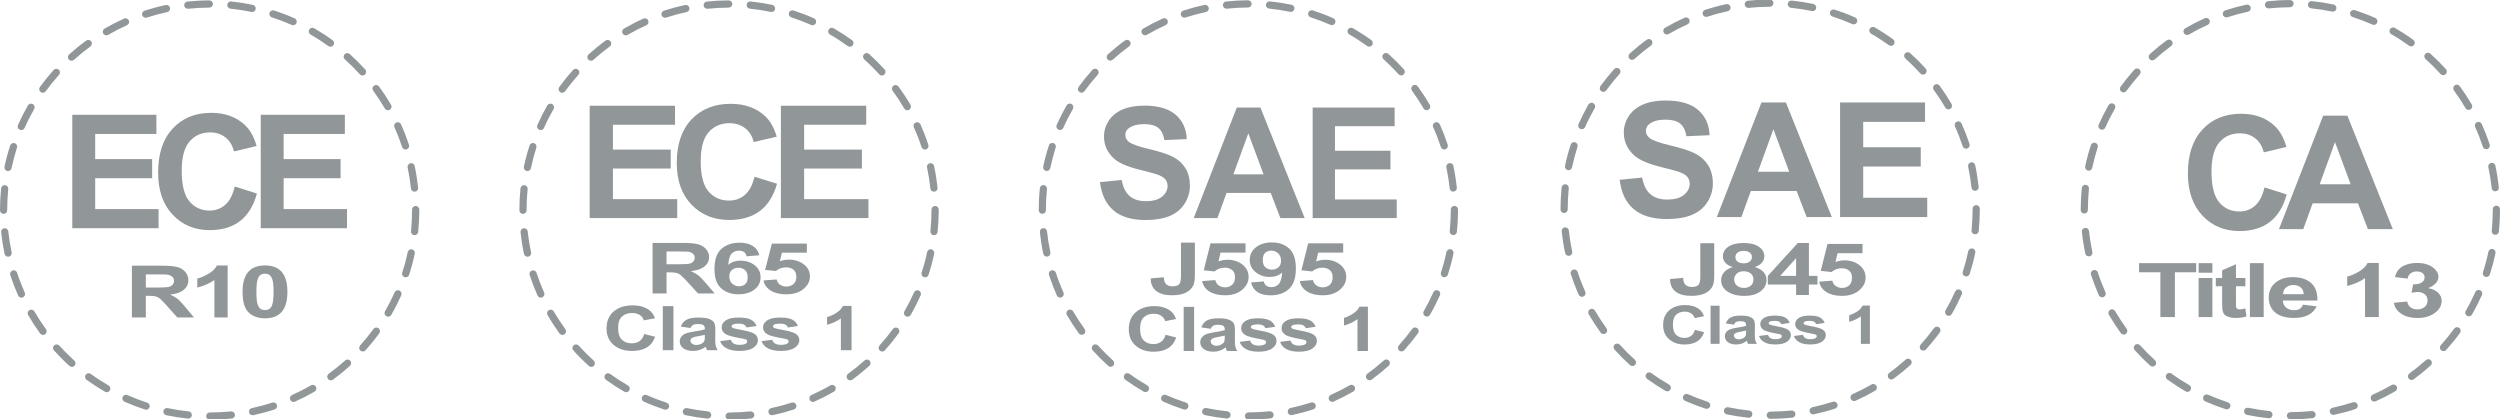 <?xml version="1.0" encoding="utf-8"?>
<!-- Generator: Adobe Illustrator 25.0.1, SVG Export Plug-In . SVG Version: 6.00 Build 0)  -->
<svg version="1.1" id="Layer_1" xmlns="http://www.w3.org/2000/svg" xmlns:xlink="http://www.w3.org/1999/xlink" x="0px" y="0px"
	 viewBox="0 0 318.421 53.407" style="enable-background:new 0 0 318.421 53.407;" xml:space="preserve">
<style type="text/css">
	.st0{fill:url(#SVGID_1_);}
	.st1{fill:url(#SVGID_2_);}
	.st2{fill:url(#SVGID_3_);}
	.st3{fill:url(#SVGID_4_);}
	.st4{fill:url(#SVGID_5_);}
	.st5{fill:url(#SVGID_6_);}
	.st6{fill:#919699;}
	.st7{fill:url(#SVGID_7_);}
	.st8{fill:url(#SVGID_8_);}
	.st9{fill:url(#SVGID_9_);}
	.st10{fill:url(#SVGID_10_);}
	.st11{fill:url(#SVGID_11_);}
	.st12{fill:url(#SVGID_12_);}
	.st13{fill:url(#SVGID_13_);}
	.st14{fill:url(#SVGID_14_);}
	.st15{fill:url(#SVGID_15_);}
	.st16{fill:url(#SVGID_16_);}
	.st17{fill:url(#SVGID_17_);}
	.st18{fill:url(#SVGID_18_);}
	.st19{fill:url(#SVGID_19_);}
	.st20{fill:url(#SVGID_20_);}
	.st21{fill:url(#SVGID_21_);}
	.st22{fill:url(#SVGID_22_);}
	.st23{fill:url(#SVGID_23_);}
	.st24{fill:url(#SVGID_24_);}
	.st25{fill:url(#SVGID_25_);}
	.st26{fill:url(#SVGID_26_);}
	.st27{fill:url(#SVGID_27_);}
	.st28{fill:url(#SVGID_28_);}
	.st29{fill:url(#SVGID_29_);}
	.st30{fill:url(#SVGID_30_);}
	.st31{fill:url(#SVGID_31_);}
	.st32{fill:url(#SVGID_32_);}
	.st33{fill:url(#SVGID_33_);}
	.st34{fill:url(#SVGID_34_);}
	.st35{fill:url(#SVGID_35_);}
	.st36{fill:url(#SVGID_36_);}
	.st37{fill:url(#SVGID_37_);}
	.st38{fill:url(#SVGID_38_);}
	.st39{fill:url(#SVGID_39_);}
	.st40{fill:url(#SVGID_40_);}
	.st41{fill:url(#SVGID_41_);}
	.st42{fill:url(#SVGID_42_);}
	.st43{fill:url(#SVGID_43_);}
	.st44{fill:url(#SVGID_44_);}
	.st45{fill:url(#SVGID_45_);}
	.st46{fill:url(#SVGID_46_);}
	.st47{fill:url(#SVGID_47_);}
	.st48{fill:url(#SVGID_48_);}
	.st49{fill:url(#SVGID_49_);}
	.st50{fill:url(#SVGID_50_);}
	.st51{fill:url(#SVGID_51_);}
	.st52{fill:url(#SVGID_52_);}
	.st53{fill:url(#SVGID_53_);}
	.st54{fill:url(#SVGID_54_);}
	.st55{fill:url(#SVGID_55_);}
	.st56{fill:url(#SVGID_56_);}
	.st57{fill:url(#SVGID_57_);}
	.st58{fill:url(#SVGID_58_);}
	.st59{fill:url(#SVGID_59_);}
	.st60{fill:url(#SVGID_60_);}
	.st61{fill:url(#SVGID_61_);}
	.st62{fill:url(#SVGID_62_);}
</style>
<g>
	<g>
		<g>
			<g>
				<g>
					<g>
						<g>
							<path class="st6" d="M92.875,53.457c-0.26,0-0.456-0.206-0.463-0.459
								c0-0.255,0.203-0.457,0.463-0.457c0.903-0.003,1.804-0.052,2.688-0.142
								c0.26-0.026,0.482,0.153,0.516,0.411c0.024,0.248-0.157,0.474-0.417,0.501
								C94.75,53.408,93.808,53.457,92.875,53.457L92.875,53.457z M90.13,53.318
								c-0.012,0-0.029,0-0.047-0.002c-0.925-0.097-1.851-0.246-2.762-0.432
								c-0.247-0.058-0.404-0.297-0.355-0.545c0.057-0.25,0.301-0.407,0.539-0.355
								c0.884,0.181,1.775,0.322,2.676,0.416c0.248,0.027,0.431,0.252,0.409,0.502
								C90.563,53.144,90.365,53.318,90.13,53.318z M98.33,52.888
								c-0.216,0-0.407-0.15-0.451-0.366c-0.052-0.252,0.107-0.491,0.35-0.542
								c0.882-0.189,1.755-0.424,2.612-0.7c0.24-0.079,0.502,0.052,0.576,0.292
								c0.084,0.245-0.051,0.504-0.291,0.579c-0.882,0.289-1.799,0.534-2.696,0.727
								C98.397,52.885,98.357,52.888,98.33,52.888z M84.76,52.184
								c-0.042,0-0.086-0.008-0.138-0.02c-0.884-0.287-1.76-0.624-2.612-1
								c-0.233-0.105-0.335-0.375-0.233-0.609c0.105-0.229,0.379-0.335,0.61-0.229
								c0.813,0.364,1.665,0.687,2.517,0.964c0.242,0.079,0.379,0.334,0.298,0.578
								C85.135,52.061,84.956,52.184,84.76,52.184z M103.545,51.192
								c-0.176,0-0.34-0.104-0.418-0.275c-0.105-0.228,0-0.504,0.231-0.609
								c0.813-0.364,1.623-0.771,2.404-1.225c0.216-0.13,0.499-0.052,0.629,0.168
								c0.13,0.219,0.047,0.5-0.169,0.629
								c-0.804,0.464-1.641,0.891-2.486,1.272
								C103.671,51.177,103.612,51.192,103.545,51.192z M79.753,49.956
								c-0.079,0-0.157-0.021-0.233-0.064c-0.803-0.463-1.589-0.976-2.344-1.521
								c-0.201-0.152-0.249-0.435-0.101-0.643c0.147-0.207,0.433-0.247,0.644-0.102
								c0.723,0.529,1.484,1.021,2.262,1.469c0.218,0.127,0.299,0.407,0.167,0.628
								C80.068,49.876,79.916,49.956,79.753,49.956z M108.294,48.444
								c-0.142,0-0.277-0.068-0.374-0.191c-0.142-0.205-0.105-0.491,0.106-0.646
								c0.713-0.523,1.427-1.095,2.093-1.696c0.189-0.171,0.482-0.155,0.646,0.031
								c0.174,0.192,0.156,0.479-0.037,0.653c-0.686,0.62-1.417,1.213-2.165,1.761
								C108.482,48.417,108.387,48.444,108.294,48.444z M75.311,46.733
								c-0.116,0-0.22-0.041-0.304-0.121c-0.693-0.621-1.359-1.285-1.976-1.976
								c-0.174-0.186-0.159-0.477,0.027-0.646c0.188-0.172,0.49-0.153,0.654,0.03
								c0.598,0.668,1.241,1.307,1.907,1.908c0.184,0.173,0.203,0.462,0.034,0.648
								C75.56,46.68,75.435,46.733,75.311,46.733z M112.366,44.77
								c-0.111,0-0.221-0.041-0.311-0.117c-0.184-0.172-0.203-0.462-0.029-0.652
								c0.598-0.665,1.165-1.37,1.699-2.096c0.149-0.204,0.431-0.253,0.639-0.102
								c0.205,0.147,0.254,0.44,0.1,0.643
								c-0.543,0.752-1.134,1.481-1.755,2.173
								C112.615,44.719,112.49,44.77,112.366,44.77z M71.638,42.655
								c-0.142,0-0.279-0.062-0.377-0.185c-0.539-0.75-1.055-1.538-1.523-2.343
								c-0.128-0.22-0.049-0.501,0.171-0.625c0.22-0.129,0.504-0.053,0.625,0.167
								c0.456,0.771,0.953,1.537,1.472,2.258c0.149,0.205,0.103,0.493-0.1,0.642
								C71.833,42.627,71.729,42.655,71.638,42.655z M115.591,40.334
								c-0.081,0-0.159-0.021-0.226-0.064c-0.225-0.126-0.298-0.411-0.167-0.628
								c0.448-0.779,0.862-1.586,1.224-2.404c0.103-0.231,0.375-0.336,0.609-0.233
								c0.233,0.108,0.331,0.376,0.233,0.612c-0.384,0.845-0.801,1.679-1.268,2.486
								C115.907,40.251,115.754,40.334,115.591,40.334z M68.89,37.913
								c-0.174,0-0.345-0.103-0.428-0.271c-0.375-0.851-0.71-1.73-0.999-2.611
								c-0.083-0.239,0.056-0.498,0.294-0.577c0.237-0.079,0.502,0.054,0.576,0.295
								c0.277,0.851,0.61,1.698,0.97,2.517c0.112,0.229,0,0.502-0.23,0.605
								C69.018,37.899,68.945,37.913,68.89,37.913z M117.829,35.321
								c-0.049,0-0.1-0.007-0.142-0.021c-0.247-0.08-0.374-0.337-0.304-0.583
								c0.284-0.848,0.521-1.725,0.7-2.605c0.059-0.247,0.299-0.408,0.551-0.355
								c0.245,0.058,0.404,0.297,0.348,0.544
								c-0.186,0.912-0.429,1.822-0.717,2.705
								C118.2,35.197,118.019,35.321,117.829,35.321z M67.189,32.699
								c-0.215,0-0.401-0.15-0.453-0.367c-0.194-0.905-0.338-1.834-0.436-2.754
								c-0.025-0.258,0.162-0.482,0.414-0.508c0.249-0.025,0.475,0.157,0.497,0.407
								c0.096,0.892,0.243,1.793,0.428,2.669c0.054,0.247-0.106,0.492-0.357,0.543
								C67.248,32.695,67.215,32.699,67.189,32.699z M118.962,29.955
								c-0.015,0-0.029,0-0.047-0.001c-0.25-0.027-0.438-0.253-0.407-0.504
								c0.09-0.892,0.133-1.801,0.133-2.695V26.694c0-0.254,0.21-0.461,0.46-0.461
								c0.255,0,0.461,0.207,0.461,0.461v0.061c0,0.93-0.046,1.866-0.139,2.786
								C119.395,29.781,119.19,29.955,118.962,29.955z M66.609,27.244
								c-0.25,0-0.455-0.206-0.455-0.463v-0.027c0-0.922,0.047-1.851,0.139-2.761
								c0.029-0.253,0.248-0.436,0.505-0.41c0.25,0.025,0.434,0.252,0.406,0.502
								c-0.09,0.879-0.134,1.778-0.134,2.668v0.027
								C67.071,27.038,66.866,27.244,66.609,27.244z M118.952,24.413
								c-0.23,0-0.431-0.174-0.451-0.411c-0.096-0.892-0.238-1.791-0.424-2.663
								c-0.057-0.248,0.105-0.495,0.358-0.548
								c0.243-0.052,0.492,0.104,0.538,0.356c0.196,0.909,0.336,1.832,0.441,2.758
								c0.029,0.254-0.155,0.479-0.407,0.507
								C118.989,24.413,118.972,24.413,118.952,24.413z M67.179,21.788
								c-0.035,0-0.068-0.004-0.098-0.011c-0.252-0.055-0.406-0.294-0.355-0.544
								c0.189-0.907,0.433-1.817,0.725-2.7c0.071-0.244,0.331-0.376,0.575-0.296
								c0.235,0.077,0.365,0.336,0.282,0.578c-0.267,0.851-0.498,1.731-0.686,2.605
								C67.575,21.637,67.39,21.788,67.179,21.788z M117.811,19.05
								c-0.191,0-0.374-0.123-0.438-0.318c-0.277-0.854-0.603-1.698-0.982-2.517
								c-0.098-0.229,0-0.504,0.238-0.605c0.23-0.104,0.5-0.003,0.609,0.228
								c0.382,0.851,0.72,1.727,1.007,2.611c0.079,0.238-0.052,0.496-0.291,0.577
								C117.904,19.042,117.86,19.05,117.811,19.05z M68.863,16.568
								c-0.059,0-0.125-0.014-0.184-0.041c-0.235-0.101-0.34-0.373-0.235-0.605
								c0.377-0.848,0.801-1.686,1.264-2.496c0.132-0.217,0.411-0.292,0.629-0.163
								c0.218,0.124,0.299,0.407,0.169,0.628c-0.446,0.778-0.859,1.583-1.219,2.403
								C69.206,16.465,69.04,16.568,68.863,16.568z M115.561,14.045
								c-0.152,0-0.309-0.086-0.392-0.231c-0.451-0.774-0.95-1.537-1.477-2.256
								c-0.15-0.205-0.103-0.493,0.1-0.644c0.201-0.148,0.488-0.104,0.642,0.1
								c0.549,0.749,1.065,1.537,1.531,2.34c0.127,0.22,0.054,0.499-0.169,0.627
								C115.727,14.024,115.639,14.045,115.561,14.045z M71.606,11.814
								c-0.096,0-0.193-0.029-0.267-0.087c-0.208-0.149-0.252-0.435-0.11-0.639
								c0.549-0.753,1.138-1.485,1.761-2.177c0.167-0.183,0.463-0.202,0.646-0.03
								c0.189,0.167,0.203,0.459,0.037,0.646c-0.595,0.666-1.171,1.376-1.701,2.098
								C71.882,11.751,71.741,11.814,71.606,11.814z M112.324,9.619
								c-0.127,0-0.25-0.054-0.336-0.154c-0.603-0.666-1.242-1.306-1.913-1.905
								c-0.186-0.173-0.206-0.461-0.032-0.65c0.171-0.186,0.46-0.203,0.649-0.033
								c0.69,0.618,1.354,1.282,1.978,1.97c0.174,0.191,0.154,0.481-0.036,0.652
								C112.547,9.574,112.439,9.619,112.324,9.619z M75.276,7.736
								c-0.133,0-0.26-0.051-0.347-0.154c-0.177-0.189-0.15-0.481,0.029-0.648
								c0.691-0.622,1.422-1.218,2.172-1.761c0.206-0.152,0.492-0.107,0.639,0.098
								c0.154,0.203,0.103,0.491-0.095,0.642c-0.727,0.529-1.433,1.102-2.094,1.704
								C75.492,7.696,75.379,7.736,75.276,7.736z M108.25,5.95
								c-0.098,0-0.194-0.028-0.274-0.086c-0.727-0.526-1.486-1.021-2.268-1.466
								c-0.213-0.128-0.291-0.409-0.164-0.629c0.132-0.224,0.404-0.296,0.631-0.172
								c0.799,0.465,1.596,0.978,2.343,1.52c0.208,0.15,0.247,0.436,0.105,0.643
								C108.531,5.886,108.394,5.95,108.25,5.95z M79.703,4.502
								c-0.159,0-0.313-0.084-0.397-0.231C79.179,4.049,79.251,3.773,79.471,3.644
								c0.799-0.463,1.638-0.897,2.478-1.273c0.237-0.105,0.514,0,0.61,0.228
								c0.107,0.237,0,0.505-0.228,0.609c-0.821,0.369-1.624,0.784-2.397,1.232
								C79.856,4.48,79.779,4.502,79.703,4.502z M103.494,3.213
								c-0.064,0-0.128-0.013-0.188-0.04c-0.821-0.363-1.667-0.685-2.515-0.962
								c-0.248-0.078-0.38-0.337-0.308-0.575c0.081-0.248,0.342-0.377,0.578-0.301
								c0.887,0.287,1.768,0.619,2.617,1c0.238,0.101,0.335,0.372,0.238,0.605
								C103.832,3.111,103.671,3.213,103.494,3.213z M84.711,2.261
								c-0.196,0-0.37-0.124-0.444-0.317c-0.076-0.242,0.056-0.502,0.296-0.582
								c0.881-0.283,1.792-0.531,2.704-0.723c0.238-0.057,0.493,0.104,0.534,0.357
								c0.066,0.242-0.1,0.49-0.35,0.541c-0.872,0.188-1.749,0.423-2.603,0.701
								C84.802,2.253,84.755,2.261,84.711,2.261z M98.269,1.526
								c-0.029,0-0.056-0.004-0.091-0.007c-0.876-0.184-1.778-0.321-2.666-0.413
								c-0.257-0.027-0.438-0.253-0.411-0.505c0.02-0.254,0.249-0.441,0.5-0.415
								c0.925,0.097,1.854,0.246,2.764,0.432c0.248,0.055,0.404,0.297,0.353,0.545
								C98.673,1.379,98.487,1.526,98.269,1.526z M90.073,1.116
								c-0.232,0-0.434-0.176-0.453-0.407c-0.034-0.256,0.147-0.482,0.404-0.51
								c0.923-0.095,1.859-0.148,2.786-0.148l0,0c0.259,0,0.463,0.204,0.463,0.461
								c0,0.252-0.205,0.458-0.463,0.458c-0.891,0.002-1.805,0.054-2.691,0.145
								C90.101,1.116,90.085,1.116,90.073,1.116z"/>
						</g>
					</g>
					<g>
						<path class="st6" d="M75.106,27.773V13.466h10.87v2.421h-7.909v3.171h7.36v2.411
							h-7.36v3.894h8.19v2.41H75.106z"/>
						<path class="st6" d="M96.1,22.513l2.87,0.888
							c-0.441,1.561-1.173,2.722-2.196,3.479
							c-1.024,0.758-2.322,1.137-3.894,1.137c-1.947,0-3.548-0.649-4.8-1.947
							c-1.253-1.297-1.88-3.072-1.88-5.323c0-2.381,0.63-4.231,1.89-5.548
							c1.259-1.318,2.916-1.976,4.97-1.976c1.793,0,3.25,0.517,4.369,1.551
							c0.668,0.611,1.168,1.49,1.501,2.635l-2.931,0.683
							c-0.172-0.742-0.534-1.327-1.083-1.757c-0.551-0.43-1.219-0.644-2.006-0.644
							c-1.085,0-1.968,0.381-2.644,1.142c-0.678,0.761-1.016,1.994-1.016,3.699
							c0,1.809,0.333,3.097,1.001,3.864c0.666,0.768,1.533,1.151,2.6,1.151
							c0.786,0,1.464-0.243,2.03-0.732C95.445,24.328,95.853,23.561,96.1,22.513z"
							/>
						<path class="st6" d="M99.46,27.773V13.466h10.87v2.421h-7.909v3.171h7.36v2.411
							h-7.36v3.894h8.19v2.41H99.46z"/>
					</g>
					<g>
						<path class="st6" d="M83.119,37.376v-6.438h3.739c0.94,0,1.623,0.058,2.049,0.173
							c0.426,0.115,0.767,0.321,1.023,0.617c0.257,0.295,0.384,0.633,0.384,1.015
							c0,0.483-0.193,0.882-0.581,1.197c-0.389,0.314-0.969,0.513-1.739,0.595
							c0.384,0.164,0.7,0.344,0.95,0.54c0.25,0.196,0.588,0.544,1.011,1.045
							l1.075,1.256h-2.125l-1.283-1.401c-0.456-0.501-0.769-0.817-0.936-0.947
							c-0.169-0.13-0.347-0.219-0.534-0.268
							c-0.188-0.048-0.487-0.072-0.894-0.072h-0.36v2.687H83.119z M84.895,33.661
							h1.313c0.852,0,1.384-0.026,1.597-0.079
							c0.211-0.053,0.377-0.144,0.497-0.272c0.12-0.129,0.181-0.29,0.181-0.483
							c0-0.217-0.079-0.392-0.237-0.525c-0.159-0.134-0.382-0.218-0.669-0.252
							c-0.144-0.015-0.576-0.022-1.296-0.022h-1.386V33.661z"/>
						<path class="st6" d="M96.712,32.515l-1.631,0.132
							c-0.041-0.246-0.145-0.428-0.313-0.545c-0.167-0.116-0.385-0.176-0.654-0.176
							c-0.357,0-0.658,0.118-0.903,0.351c-0.247,0.234-0.401,0.722-0.465,1.462
							c0.419-0.363,0.941-0.544,1.565-0.544c0.705,0,1.307,0.196,1.809,0.589
							c0.502,0.392,0.754,0.898,0.754,1.519c0,0.659-0.264,1.187-0.793,1.585
							c-0.527,0.398-1.205,0.597-2.033,0.597c-0.887,0-1.618-0.252-2.191-0.757
							c-0.571-0.506-0.857-1.333-0.857-2.484c0-1.18,0.297-2.031,0.894-2.552
							c0.595-0.52,1.369-0.781,2.321-0.781c0.669,0,1.222,0.137,1.66,0.41
							C96.313,31.596,96.592,31.993,96.712,32.515z M92.89,35.207
							c0,0.401,0.125,0.71,0.379,0.929c0.252,0.218,0.539,0.327,0.864,0.327
							c0.311,0,0.571-0.09,0.779-0.268c0.208-0.179,0.313-0.472,0.313-0.878
							c0-0.419-0.113-0.725-0.336-0.92c-0.225-0.195-0.504-0.292-0.84-0.292
							c-0.325,0-0.598,0.093-0.821,0.279C93.002,34.569,92.89,34.844,92.89,35.207z"
							/>
						<path class="st6" d="M97.245,35.721l1.68-0.128
							c0.047,0.279,0.189,0.499,0.426,0.662c0.237,0.162,0.507,0.243,0.816,0.243
							c0.352,0,0.649-0.105,0.894-0.314c0.243-0.209,0.365-0.525,0.365-0.946
							c0-0.395-0.122-0.692-0.363-0.889c-0.242-0.198-0.556-0.297-0.945-0.297
							c-0.483,0-0.918,0.157-1.302,0.47l-1.367-0.145l0.864-3.35h4.457v1.155
							h-3.179l-0.264,1.094c0.375-0.138,0.759-0.206,1.151-0.206
							c0.749,0,1.383,0.199,1.902,0.597c0.521,0.398,0.781,0.915,0.781,1.55
							c0,0.53-0.21,1.003-0.63,1.419c-0.571,0.568-1.366,0.852-2.382,0.852
							c-0.811,0-1.474-0.159-1.986-0.478C97.65,36.688,97.344,36.259,97.245,35.721z"
							/>
					</g>
				</g>
				<g>
					<path class="st6" d="M82.052,42.541l1.391,0.349
						c-0.213,0.612-0.568,1.068-1.064,1.366c-0.496,0.297-1.125,0.445-1.887,0.445
						c-0.943,0-1.719-0.254-2.326-0.763c-0.607-0.511-0.912-1.207-0.912-2.091
						c0-0.934,0.305-1.66,0.916-2.178c0.61-0.517,1.413-0.775,2.408-0.775
						c0.869,0,1.575,0.202,2.118,0.608c0.323,0.241,0.565,0.585,0.727,1.035
						l-1.42,0.269c-0.084-0.291-0.26-0.521-0.526-0.69s-0.59-0.253-0.972-0.253
						c-0.527,0-0.954,0.148-1.281,0.448c-0.328,0.299-0.492,0.783-0.492,1.452
						c0,0.71,0.162,1.216,0.485,1.517c0.323,0.302,0.743,0.452,1.26,0.452
						c0.381,0,0.709-0.095,0.983-0.287C81.736,43.254,81.933,42.953,82.052,42.541z"/>
					<path class="st6" d="M84.416,44.607V38.99h1.361v5.617H84.416z"/>
					<path class="st6" d="M87.953,41.779l-1.235-0.176c0.139-0.393,0.378-0.684,0.717-0.874
						c0.339-0.188,0.843-0.283,1.512-0.283c0.607,0,1.059,0.057,1.357,0.171
						s0.506,0.258,0.627,0.433c0.121,0.175,0.182,0.496,0.182,0.962l-0.015,1.258
						c0,0.357,0.022,0.62,0.066,0.79s0.125,0.353,0.244,0.547h-1.347
						c-0.036-0.072-0.079-0.178-0.131-0.318c-0.023-0.064-0.039-0.106-0.049-0.127
						c-0.232,0.179-0.481,0.313-0.746,0.402c-0.265,0.09-0.548,0.135-0.849,0.135
						c-0.529,0-0.947-0.114-1.253-0.342c-0.305-0.227-0.457-0.515-0.457-0.861
						c0-0.23,0.069-0.436,0.208-0.615c0.139-0.18,0.334-0.318,0.583-0.414
						c0.251-0.096,0.612-0.179,1.083-0.251c0.636-0.094,1.077-0.182,1.323-0.263
						v-0.108c0-0.206-0.065-0.354-0.194-0.442
						c-0.129-0.088-0.373-0.132-0.732-0.132c-0.242,0-0.431,0.039-0.567,0.114
						S88.037,41.59,87.953,41.779z M89.775,42.652
						c-0.175,0.045-0.451,0.102-0.829,0.164c-0.378,0.064-0.625,0.127-0.742,0.188
						c-0.177,0.099-0.266,0.226-0.266,0.38c0,0.15,0.071,0.281,0.213,0.39
						c0.142,0.11,0.323,0.164,0.543,0.164c0.245,0,0.479-0.064,0.703-0.191
						c0.164-0.098,0.273-0.217,0.325-0.357c0.036-0.092,0.053-0.266,0.053-0.524
						V42.652z"/>
					<path class="st6" d="M91.727,43.445l1.366-0.164c0.058,0.21,0.176,0.369,0.354,0.477
						c0.177,0.108,0.426,0.163,0.746,0.163c0.352,0,0.617-0.051,0.795-0.154
						c0.119-0.071,0.179-0.167,0.179-0.287c0-0.082-0.033-0.15-0.097-0.203
						c-0.068-0.051-0.22-0.098-0.455-0.142c-1.098-0.191-1.795-0.366-2.089-0.524
						c-0.407-0.221-0.61-0.525-0.61-0.916c0-0.353,0.176-0.65,0.528-0.889
						c0.352-0.241,0.898-0.361,1.638-0.361c0.704,0,1.227,0.091,1.57,0.273
						c0.342,0.18,0.578,0.449,0.707,0.805l-1.284,0.187
						c-0.055-0.158-0.159-0.279-0.312-0.364c-0.153-0.084-0.373-0.127-0.657-0.127
						c-0.359,0-0.616,0.04-0.77,0.119c-0.103,0.056-0.155,0.13-0.155,0.218
						c0,0.078,0.045,0.142,0.136,0.196c0.123,0.071,0.547,0.172,1.272,0.302
						c0.725,0.13,1.231,0.29,1.519,0.479c0.284,0.192,0.427,0.458,0.427,0.801
						c0,0.373-0.197,0.694-0.591,0.962c-0.394,0.267-0.977,0.402-1.75,0.402
						c-0.701,0-1.256-0.114-1.664-0.338C92.12,44.136,91.853,43.831,91.727,43.445z"/>
					<path class="st6" d="M96.999,43.445l1.366-0.164c0.058,0.21,0.176,0.369,0.354,0.477
						c0.177,0.108,0.426,0.163,0.746,0.163c0.352,0,0.617-0.051,0.795-0.154
						c0.119-0.071,0.179-0.167,0.179-0.287c0-0.082-0.033-0.15-0.097-0.203
						c-0.068-0.051-0.22-0.098-0.455-0.142c-1.098-0.191-1.795-0.366-2.089-0.524
						c-0.407-0.221-0.61-0.525-0.61-0.916c0-0.353,0.176-0.65,0.528-0.889
						c0.352-0.241,0.898-0.361,1.638-0.361c0.704,0,1.227,0.091,1.57,0.273
						c0.342,0.18,0.578,0.449,0.707,0.805l-1.284,0.187
						c-0.055-0.158-0.159-0.279-0.312-0.364c-0.153-0.084-0.373-0.127-0.657-0.127
						c-0.359,0-0.616,0.04-0.77,0.119c-0.103,0.056-0.155,0.13-0.155,0.218
						c0,0.078,0.045,0.142,0.136,0.196c0.123,0.071,0.547,0.172,1.272,0.302
						c0.725,0.13,1.231,0.29,1.519,0.479c0.284,0.192,0.427,0.458,0.427,0.801
						c0,0.373-0.197,0.694-0.591,0.962c-0.394,0.267-0.977,0.402-1.75,0.402
						c-0.701,0-1.256-0.114-1.664-0.338C97.392,44.136,97.125,43.831,96.999,43.445z"/>
					<path class="st6" d="M108.462,44.607h-1.361v-4.057
						c-0.498,0.368-1.084,0.639-1.759,0.815v-0.977
						c0.355-0.091,0.742-0.266,1.158-0.523c0.417-0.257,0.703-0.556,0.858-0.898
						h1.105V44.607z"/>
				</g>
			</g>
			<g>
				<g>
					<g>
						<g>
							<path class="st6" d="M291.734,53.413c-0.255,0-0.455-0.206-0.463-0.46
								c0-0.254,0.208-0.457,0.463-0.457c0.907-0.003,1.806-0.053,2.691-0.142
								c0.258-0.026,0.481,0.152,0.515,0.41c0.024,0.25-0.158,0.476-0.418,0.502
								C293.61,53.362,292.669,53.413,291.734,53.413L291.734,53.413z M288.993,53.274
								c-0.016,0-0.029,0-0.047-0.002c-0.925-0.096-1.852-0.245-2.762-0.432
								c-0.247-0.057-0.405-0.296-0.354-0.545
								c0.055-0.251,0.299-0.408,0.538-0.357c0.883,0.183,1.774,0.325,2.676,0.417
								c0.247,0.027,0.431,0.252,0.407,0.503
								C289.424,53.099,289.227,53.274,288.993,53.274z M297.193,52.843
								c-0.218,0-0.41-0.15-0.452-0.365c-0.053-0.251,0.105-0.492,0.349-0.542
								c0.881-0.19,1.756-0.425,2.613-0.7c0.239-0.081,0.499,0.053,0.576,0.293
								c0.084,0.243-0.053,0.503-0.292,0.578c-0.881,0.289-1.798,0.533-2.697,0.725
								C297.259,52.839,297.219,52.843,297.193,52.843z M283.624,52.139
								c-0.045,0-0.087-0.009-0.142-0.021c-0.883-0.288-1.758-0.624-2.609-1
								c-0.231-0.105-0.337-0.376-0.231-0.609c0.105-0.23,0.375-0.335,0.607-0.23
								c0.815,0.363,1.664,0.687,2.518,0.963c0.242,0.08,0.378,0.335,0.297,0.58
								C283.996,52.015,283.818,52.139,283.624,52.139z M302.405,51.147
								c-0.174,0-0.34-0.104-0.419-0.275c-0.104-0.23,0-0.503,0.231-0.608
								c0.815-0.365,1.625-0.773,2.405-1.225c0.216-0.132,0.5-0.053,0.628,0.168
								c0.132,0.218,0.047,0.5-0.168,0.628c-0.805,0.465-1.64,0.891-2.486,1.272
								C302.533,51.132,302.473,51.147,302.405,51.147z M278.617,49.911
								c-0.081,0-0.16-0.02-0.236-0.064c-0.802-0.462-1.588-0.976-2.344-1.52
								c-0.2-0.152-0.247-0.435-0.1-0.644c0.149-0.207,0.431-0.247,0.644-0.101
								c0.723,0.53,1.485,1.021,2.26,1.469c0.221,0.128,0.299,0.408,0.168,0.628
								C278.927,49.83,278.777,49.911,278.617,49.911z M307.153,48.4
								c-0.142,0-0.279-0.069-0.371-0.192c-0.144-0.205-0.107-0.491,0.103-0.645
								c0.717-0.523,1.427-1.096,2.095-1.695c0.19-0.171,0.481-0.155,0.647,0.032
								c0.173,0.192,0.155,0.478-0.037,0.652c-0.686,0.621-1.417,1.213-2.163,1.761
								C307.343,48.372,307.248,48.4,307.153,48.4z M274.172,46.687
								c-0.115,0-0.22-0.039-0.305-0.12c-0.691-0.621-1.355-1.286-1.976-1.976
								c-0.173-0.186-0.158-0.477,0.029-0.645
								c0.189-0.175,0.488-0.154,0.652,0.029c0.602,0.669,1.246,1.306,1.908,1.907
								c0.184,0.174,0.205,0.463,0.036,0.648
								C274.42,46.635,274.296,46.687,274.172,46.687z M311.227,44.725
								c-0.113,0-0.22-0.041-0.312-0.117c-0.184-0.173-0.2-0.463-0.029-0.651
								c0.599-0.666,1.164-1.371,1.7-2.098c0.15-0.202,0.431-0.251,0.636-0.1
								c0.21,0.147,0.255,0.439,0.103,0.642c-0.542,0.752-1.136,1.481-1.756,2.173
								C311.474,44.674,311.348,44.725,311.227,44.725z M270.501,42.611
								c-0.142,0-0.281-0.063-0.375-0.186c-0.545-0.75-1.057-1.539-1.524-2.341
								c-0.129-0.221-0.048-0.502,0.17-0.628c0.218-0.128,0.502-0.052,0.626,0.167
								c0.454,0.771,0.951,1.537,1.472,2.259c0.149,0.205,0.105,0.493-0.1,0.641
								C270.693,42.583,270.593,42.611,270.501,42.611z M314.454,40.29
								c-0.087,0-0.16-0.023-0.228-0.066c-0.224-0.125-0.299-0.409-0.169-0.627
								c0.449-0.778,0.863-1.586,1.225-2.403c0.103-0.231,0.374-0.337,0.607-0.234
								c0.231,0.108,0.331,0.376,0.231,0.612
								c-0.381,0.844-0.799,1.68-1.267,2.486
								C314.765,40.207,314.612,40.29,314.454,40.29z M267.752,37.868
								c-0.176,0-0.347-0.102-0.428-0.271c-0.376-0.85-0.71-1.729-0.999-2.611
								c-0.081-0.238,0.055-0.498,0.294-0.578c0.237-0.079,0.502,0.055,0.579,0.296
								c0.275,0.851,0.607,1.699,0.967,2.518c0.113,0.23,0,0.501-0.229,0.606
								C267.881,37.854,267.81,37.868,267.752,37.868z M316.689,35.275
								c-0.048,0-0.101-0.008-0.142-0.019c-0.245-0.08-0.373-0.338-0.303-0.583
								c0.284-0.847,0.518-1.726,0.697-2.605c0.06-0.248,0.302-0.408,0.552-0.357
								c0.245,0.058,0.405,0.297,0.35,0.545c-0.187,0.911-0.429,1.821-0.715,2.704
								C317.059,35.152,316.88,35.275,316.689,35.275z M266.052,32.654
								c-0.216,0-0.402-0.149-0.452-0.367c-0.195-0.905-0.34-1.834-0.44-2.754
								c-0.023-0.258,0.163-0.481,0.415-0.508
								c0.25-0.024,0.476,0.156,0.497,0.409c0.097,0.891,0.245,1.79,0.429,2.667
								c0.053,0.247-0.108,0.491-0.355,0.543
								C266.112,32.65,266.078,32.654,266.052,32.654z M317.821,29.91
								c-0.016,0-0.029,0-0.047-0.002c-0.249-0.026-0.436-0.252-0.405-0.504
								c0.087-0.891,0.132-1.799,0.132-2.693v-0.06
								c0-0.254,0.207-0.462,0.46-0.462c0.255,0,0.461,0.208,0.461,0.462v0.06
								c0,0.93-0.045,1.865-0.139,2.785C318.255,29.735,318.05,29.91,317.821,29.91
								z M265.473,27.199c-0.252,0-0.457-0.206-0.457-0.462v-0.026
								c0-0.923,0.05-1.851,0.142-2.762c0.026-0.252,0.247-0.436,0.504-0.409
								c0.25,0.024,0.434,0.25,0.405,0.502c-0.089,0.878-0.134,1.777-0.134,2.668
								v0.026C265.933,26.993,265.728,27.199,265.473,27.199z M317.813,24.369
								c-0.231,0-0.431-0.176-0.452-0.412c-0.097-0.891-0.239-1.79-0.425-2.663
								c-0.056-0.248,0.105-0.497,0.357-0.548c0.245-0.053,0.491,0.104,0.539,0.356
								c0.194,0.907,0.337,1.832,0.442,2.757c0.029,0.255-0.155,0.481-0.408,0.506
								C317.85,24.369,317.832,24.369,317.813,24.369z M266.041,21.743
								c-0.036,0-0.068-0.004-0.097-0.011c-0.249-0.053-0.407-0.293-0.354-0.544
								c0.187-0.908,0.433-1.816,0.725-2.699c0.071-0.244,0.331-0.376,0.576-0.297
								c0.235,0.077,0.368,0.337,0.284,0.578c-0.268,0.85-0.502,1.731-0.689,2.605
								C266.438,21.593,266.254,21.743,266.041,21.743z M316.67,19.005
								c-0.192,0-0.374-0.124-0.436-0.318c-0.279-0.853-0.604-1.697-0.98-2.515
								c-0.1-0.229,0-0.505,0.237-0.606c0.231-0.104,0.499-0.002,0.607,0.227
								c0.381,0.85,0.72,1.728,1.01,2.61c0.078,0.239-0.053,0.499-0.292,0.578
								C316.762,18.997,316.718,19.005,316.67,19.005z M267.725,16.524
								c-0.06,0-0.126-0.015-0.183-0.039c-0.237-0.102-0.342-0.374-0.237-0.607
								c0.376-0.848,0.804-1.685,1.264-2.496c0.132-0.215,0.412-0.292,0.631-0.164
								c0.218,0.124,0.297,0.408,0.168,0.628
								c-0.446,0.778-0.859,1.585-1.219,2.403
								C268.065,16.421,267.902,16.524,267.725,16.524z M314.423,14
								c-0.152,0-0.31-0.084-0.395-0.231c-0.452-0.773-0.952-1.537-1.479-2.256
								c-0.147-0.205-0.1-0.494,0.1-0.644c0.205-0.149,0.494-0.104,0.644,0.1
								c0.549,0.749,1.065,1.536,1.532,2.339c0.129,0.221,0.053,0.499-0.168,0.628
								C314.586,13.98,314.497,14,314.423,14z M270.47,11.77
								c-0.097,0-0.195-0.028-0.268-0.087c-0.207-0.148-0.252-0.433-0.108-0.641
								c0.546-0.752,1.135-1.484,1.758-2.177c0.169-0.183,0.465-0.201,0.647-0.029
								c0.192,0.167,0.202,0.46,0.039,0.647
								c-0.597,0.667-1.172,1.374-1.701,2.097
								C270.743,11.706,270.604,11.77,270.47,11.77z M311.185,9.575
								c-0.129,0-0.25-0.055-0.339-0.155c-0.602-0.665-1.241-1.306-1.908-1.906
								c-0.19-0.172-0.208-0.46-0.034-0.649c0.168-0.186,0.457-0.202,0.646-0.034
								c0.691,0.619,1.356,1.283,1.979,1.972c0.173,0.192,0.152,0.482-0.034,0.651
								C311.409,9.531,311.298,9.575,311.185,9.575z M274.136,7.69
								c-0.132,0-0.255-0.049-0.344-0.152c-0.176-0.188-0.15-0.481,0.029-0.648
								c0.692-0.622,1.42-1.219,2.171-1.763c0.205-0.151,0.494-0.105,0.641,0.099
								c0.152,0.204,0.102,0.491-0.098,0.642
								c-0.725,0.528-1.43,1.101-2.094,1.703
								C274.351,7.651,274.241,7.69,274.136,7.69z M307.109,5.906
								c-0.097,0-0.192-0.028-0.271-0.087c-0.728-0.525-1.488-1.021-2.269-1.465
								c-0.215-0.128-0.292-0.409-0.168-0.627
								c0.134-0.225,0.408-0.299,0.634-0.173c0.798,0.465,1.595,0.977,2.341,1.52
								c0.207,0.151,0.25,0.436,0.105,0.644
								C307.39,5.841,307.253,5.906,307.109,5.906z M278.564,4.458
								c-0.155,0-0.312-0.084-0.397-0.228c-0.126-0.224-0.055-0.501,0.166-0.628
								c0.799-0.466,1.64-0.899,2.481-1.275c0.234-0.104,0.51,0,0.607,0.229
								c0.108,0.237,0,0.503-0.229,0.607c-0.822,0.368-1.624,0.785-2.397,1.233
								C278.72,4.437,278.641,4.458,278.564,4.458z M302.354,3.169
								c-0.066,0-0.129-0.012-0.187-0.041c-0.822-0.362-1.669-0.684-2.518-0.96
								c-0.247-0.077-0.382-0.338-0.305-0.576c0.081-0.246,0.341-0.377,0.578-0.301
								c0.888,0.288,1.767,0.621,2.615,1c0.237,0.101,0.337,0.372,0.237,0.606
								C302.693,3.067,302.531,3.169,302.354,3.169z M283.571,2.217
								c-0.194,0-0.371-0.125-0.444-0.316c-0.074-0.241,0.058-0.502,0.297-0.582
								c0.883-0.282,1.79-0.532,2.704-0.724c0.239-0.055,0.491,0.104,0.536,0.358
								c0.063,0.243-0.1,0.489-0.352,0.542c-0.873,0.187-1.75,0.422-2.602,0.701
								C283.663,2.209,283.616,2.217,283.571,2.217z M297.129,1.483
								c-0.029,0-0.055-0.004-0.091-0.008c-0.876-0.184-1.777-0.321-2.665-0.414
								c-0.255-0.025-0.439-0.251-0.41-0.504
								c0.022-0.255,0.248-0.441,0.502-0.415c0.922,0.097,1.853,0.245,2.762,0.432
								c0.247,0.054,0.402,0.296,0.352,0.545
								C297.535,1.336,297.348,1.483,297.129,1.483z M288.935,1.073
								c-0.231,0-0.436-0.177-0.455-0.41c-0.032-0.254,0.147-0.48,0.407-0.507
								c0.92-0.097,1.856-0.15,2.784-0.15l0,0c0.26,0,0.465,0.205,0.465,0.461
								c0,0.252-0.205,0.457-0.465,0.457c-0.894,0.003-1.808,0.054-2.694,0.146
								C288.964,1.073,288.948,1.073,288.935,1.073z"/>
						</g>
					</g>
				</g>
				<g>
					<path class="st6" d="M288.426,23.871l2.828,0.896c-0.434,1.577-1.155,2.749-2.163,3.513
						c-1.009,0.765-2.288,1.149-3.839,1.149c-1.919,0-3.496-0.656-4.731-1.966
						c-1.235-1.311-1.853-3.103-1.853-5.376c0-2.405,0.621-4.273,1.863-5.603
						c1.241-1.331,2.874-1.996,4.898-1.996c1.767,0,3.203,0.522,4.307,1.567
						c0.657,0.617,1.15,1.505,1.479,2.661l-2.888,0.69
						c-0.171-0.749-0.527-1.34-1.069-1.775c-0.542-0.434-1.201-0.65-1.976-0.65
						c-1.071,0-1.94,0.384-2.606,1.153c-0.667,0.769-1.001,2.015-1.001,3.736
						c0,1.827,0.329,3.127,0.986,3.903c0.657,0.776,1.511,1.163,2.562,1.163
						c0.775,0,1.443-0.246,2.001-0.739C287.781,25.705,288.182,24.929,288.426,23.871z"/>
					<path class="st6" d="M304.768,29.183h-3.174l-1.262-3.282h-5.776l-1.192,3.282h-3.095
						l5.628-14.448h3.085L304.768,29.183z M299.397,23.467l-1.991-5.362l-1.951,5.362
						H299.397z"/>
				</g>
				<g>
					<path class="st6" d="M275.164,40.384v-5.705h-2.717v-1.162h7.276v1.162h-2.711v5.705
						H275.164z"/>
					<path class="st6" d="M280.034,34.735v-1.217h1.755v1.217H280.034z M280.034,40.384v-4.974
						h1.755v4.974H280.034z"/>
					<path class="st6" d="M285.989,35.409v1.049h-1.198v2.005
						c0,0.406,0.011,0.642,0.034,0.71c0.023,0.067,0.075,0.122,0.156,0.166
						c0.081,0.045,0.181,0.067,0.297,0.067c0.163,0,0.398-0.042,0.706-0.126
						l0.15,1.021c-0.408,0.132-0.87,0.197-1.386,0.197
						c-0.316,0-0.601-0.041-0.856-0.119c-0.254-0.08-0.44-0.183-0.559-0.309
						c-0.119-0.126-0.201-0.297-0.247-0.513c-0.037-0.153-0.056-0.461-0.056-0.927
						v-2.169h-0.806v-1.049h0.806v-0.988l1.762-0.768v1.756H285.989z"/>
					<path class="st6" d="M286.567,40.384v-6.866h1.755v6.866H286.567z"/>
					<path class="st6" d="M293.321,38.801l1.749,0.22
						c-0.225,0.48-0.58,0.847-1.065,1.098c-0.485,0.251-1.092,0.377-1.821,0.377
						c-1.153,0-2.007-0.282-2.561-0.848c-0.437-0.452-0.656-1.023-0.656-1.714
						c0-0.824,0.287-1.47,0.862-1.937c0.575-0.467,1.301-0.7,2.18-0.7
						c0.987,0,1.765,0.244,2.336,0.733c0.57,0.489,0.843,1.238,0.818,2.246h-4.396
						c0.012,0.391,0.153,0.694,0.424,0.911c0.271,0.217,0.608,0.326,1.012,0.326
						c0.275,0,0.506-0.056,0.694-0.168C293.085,39.231,293.226,39.051,293.321,38.801z
						 M293.422,37.471c-0.013-0.381-0.144-0.672-0.394-0.87
						c-0.25-0.198-0.554-0.297-0.912-0.297c-0.383,0-0.699,0.105-0.949,0.314
						c-0.25,0.21-0.373,0.494-0.368,0.854H293.422z"/>
					<path class="st6" d="M302.984,40.384h-1.755v-4.961
						c-0.641,0.451-1.397,0.783-2.267,0.998v-1.194
						c0.458-0.111,0.956-0.324,1.492-0.639c0.538-0.314,0.906-0.679,1.106-1.098
						h1.424V40.384z"/>
					<path class="st6" d="M304.906,38.562l1.699-0.155c0.054,0.324,0.199,0.573,0.437,0.744
						c0.238,0.172,0.525,0.258,0.862,0.258c0.362,0,0.667-0.103,0.915-0.309
						c0.248-0.205,0.372-0.483,0.372-0.833c0-0.331-0.119-0.593-0.356-0.787
						c-0.238-0.193-0.527-0.29-0.868-0.29c-0.225,0-0.493,0.034-0.806,0.099
						l0.193-1.072c0.474,0.009,0.837-0.068,1.087-0.232
						c0.25-0.164,0.375-0.381,0.375-0.654c0-0.231-0.092-0.415-0.275-0.552
						c-0.183-0.137-0.426-0.206-0.73-0.206c-0.3,0-0.556,0.079-0.768,0.235
						c-0.212,0.156-0.341,0.384-0.388,0.684l-1.617-0.206
						c0.112-0.415,0.282-0.748,0.509-0.995c0.227-0.248,0.543-0.444,0.949-0.586
						c0.406-0.141,0.861-0.213,1.364-0.213c0.862,0,1.553,0.206,2.074,0.619
						c0.428,0.337,0.643,0.718,0.643,1.143c0,0.603-0.44,1.083-1.318,1.443
						c0.525,0.084,0.944,0.273,1.258,0.566c0.314,0.293,0.472,0.649,0.472,1.064
						c0,0.603-0.294,1.116-0.881,1.541c-0.587,0.425-1.317,0.637-2.192,0.637
						c-0.829,0-1.515-0.178-2.061-0.536C305.31,39.607,304.993,39.139,304.906,38.562z
						"/>
				</g>
			</g>
			<g>
				<g>
					<g>
						<g>
							<path class="st6" d="M26.718,53.457c-0.255,0-0.455-0.206-0.463-0.46
								c0-0.254,0.208-0.457,0.463-0.457c0.907-0.003,1.806-0.053,2.691-0.142
								c0.258-0.026,0.481,0.152,0.515,0.41c0.024,0.25-0.158,0.476-0.418,0.502
								C28.595,53.407,27.654,53.457,26.718,53.457L26.718,53.457z M23.977,53.318
								c-0.016,0-0.029,0-0.047-0.002c-0.925-0.096-1.852-0.245-2.762-0.432
								c-0.247-0.057-0.405-0.296-0.354-0.545
								c0.055-0.251,0.299-0.408,0.538-0.357c0.883,0.183,1.774,0.325,2.676,0.417
								c0.247,0.027,0.431,0.252,0.407,0.503
								C24.408,53.143,24.211,53.318,23.977,53.318z M32.177,52.887
								c-0.218,0-0.41-0.15-0.452-0.365c-0.053-0.251,0.105-0.492,0.349-0.542
								c0.881-0.19,1.756-0.425,2.613-0.7c0.239-0.08,0.499,0.053,0.576,0.293
								c0.084,0.243-0.053,0.503-0.292,0.578c-0.881,0.289-1.798,0.533-2.697,0.725
								C32.243,52.884,32.203,52.887,32.177,52.887z M18.608,52.184
								c-0.045,0-0.087-0.009-0.142-0.021c-0.883-0.288-1.758-0.624-2.609-1
								c-0.231-0.105-0.337-0.376-0.231-0.609
								c0.105-0.23,0.375-0.335,0.607-0.23c0.815,0.363,1.664,0.687,2.518,0.963
								c0.242,0.08,0.378,0.335,0.297,0.579
								C18.981,52.059,18.802,52.184,18.608,52.184z M37.389,51.192
								c-0.174,0-0.34-0.104-0.418-0.275c-0.104-0.23,0-0.503,0.231-0.608
								c0.815-0.365,1.625-0.773,2.405-1.225c0.216-0.132,0.5-0.053,0.628,0.168
								c0.132,0.218,0.047,0.5-0.168,0.628
								c-0.805,0.465-1.64,0.891-2.486,1.272
								C37.517,51.176,37.457,51.192,37.389,51.192z M13.601,49.955
								c-0.081,0-0.16-0.02-0.236-0.064c-0.802-0.462-1.588-0.976-2.344-1.52
								c-0.2-0.152-0.248-0.435-0.1-0.644c0.149-0.207,0.431-0.247,0.644-0.101
								c0.723,0.53,1.485,1.021,2.26,1.469c0.221,0.128,0.299,0.408,0.168,0.628
								C13.911,49.875,13.761,49.955,13.601,49.955z M42.137,48.444
								c-0.142,0-0.279-0.069-0.371-0.192c-0.144-0.205-0.107-0.491,0.103-0.645
								c0.717-0.523,1.427-1.096,2.095-1.695c0.19-0.171,0.481-0.155,0.647,0.032
								c0.173,0.192,0.155,0.478-0.037,0.652c-0.686,0.621-1.417,1.213-2.163,1.761
								C42.327,48.416,42.233,48.444,42.137,48.444z M9.156,46.732
								c-0.115,0-0.22-0.039-0.305-0.12c-0.691-0.621-1.355-1.286-1.976-1.976
								c-0.173-0.186-0.158-0.476,0.029-0.645
								c0.189-0.175,0.488-0.154,0.652,0.029c0.602,0.669,1.246,1.306,1.908,1.907
								c0.184,0.174,0.205,0.463,0.036,0.648
								C9.404,46.679,9.28,46.732,9.156,46.732z M46.211,44.769
								c-0.113,0-0.22-0.041-0.312-0.117c-0.184-0.173-0.2-0.463-0.029-0.651
								c0.599-0.666,1.164-1.371,1.7-2.098c0.15-0.202,0.431-0.251,0.636-0.1
								c0.21,0.147,0.255,0.439,0.103,0.642c-0.542,0.752-1.136,1.481-1.756,2.173
								C46.458,44.718,46.332,44.769,46.211,44.769z M5.485,42.656
								c-0.142,0-0.281-0.063-0.375-0.186c-0.545-0.75-1.057-1.539-1.524-2.341
								c-0.129-0.221-0.048-0.502,0.17-0.628c0.218-0.128,0.502-0.052,0.626,0.167
								c0.454,0.771,0.951,1.537,1.472,2.259c0.149,0.205,0.105,0.493-0.1,0.641
								C5.677,42.628,5.577,42.656,5.485,42.656z M49.439,40.334
								c-0.087,0-0.16-0.022-0.228-0.066c-0.224-0.125-0.299-0.409-0.169-0.627
								c0.449-0.778,0.863-1.586,1.225-2.403c0.103-0.231,0.374-0.337,0.607-0.234
								c0.231,0.108,0.331,0.376,0.231,0.612
								c-0.381,0.844-0.799,1.68-1.267,2.486
								C49.749,40.251,49.597,40.334,49.439,40.334z M2.736,37.913
								c-0.176,0-0.347-0.102-0.428-0.271c-0.376-0.85-0.71-1.729-0.999-2.611
								c-0.081-0.238,0.055-0.498,0.294-0.578
								c0.237-0.079,0.502,0.055,0.579,0.296c0.275,0.851,0.607,1.699,0.967,2.518
								c0.113,0.23,0,0.501-0.229,0.606C2.865,37.899,2.794,37.913,2.736,37.913z
								 M51.673,35.32c-0.048,0-0.101-0.008-0.142-0.019
								c-0.245-0.08-0.373-0.338-0.303-0.583c0.284-0.847,0.518-1.726,0.697-2.605
								c0.06-0.248,0.302-0.408,0.552-0.357c0.245,0.058,0.405,0.297,0.35,0.545
								c-0.187,0.911-0.429,1.821-0.715,2.704
								C52.043,35.197,51.864,35.32,51.673,35.32z M1.036,32.698
								c-0.216,0-0.402-0.149-0.452-0.367c-0.195-0.905-0.34-1.834-0.44-2.754
								c-0.023-0.258,0.163-0.481,0.415-0.508
								c0.25-0.024,0.476,0.156,0.497,0.409c0.097,0.891,0.245,1.79,0.429,2.667
								c0.053,0.247-0.108,0.491-0.355,0.543C1.096,32.694,1.062,32.698,1.036,32.698
								z M52.805,29.955c-0.016,0-0.029,0-0.047-0.002
								c-0.249-0.026-0.436-0.252-0.405-0.504c0.087-0.891,0.132-1.799,0.132-2.693
								v-0.06c0-0.254,0.207-0.462,0.46-0.462c0.255,0,0.46,0.208,0.46,0.462
								v0.06c0,0.93-0.045,1.865-0.139,2.785
								C53.239,29.78,53.034,29.955,52.805,29.955z M0.457,27.243
								C0.205,27.243,0,27.038,0,26.781v-0.026c0-0.923,0.05-1.851,0.142-2.762
								c0.026-0.252,0.247-0.436,0.504-0.409c0.25,0.024,0.434,0.25,0.405,0.502
								c-0.089,0.878-0.134,1.777-0.134,2.668v0.026
								C0.918,27.038,0.713,27.243,0.457,27.243z M52.797,24.413
								c-0.231,0-0.431-0.176-0.452-0.412c-0.097-0.891-0.239-1.79-0.425-2.663
								c-0.056-0.248,0.105-0.497,0.357-0.548c0.245-0.053,0.491,0.104,0.539,0.356
								c0.194,0.907,0.337,1.832,0.442,2.757c0.029,0.255-0.155,0.481-0.408,0.506
								C52.835,24.413,52.816,24.413,52.797,24.413z M1.025,21.788
								c-0.036,0-0.068-0.004-0.097-0.011c-0.249-0.053-0.407-0.293-0.354-0.544
								c0.187-0.908,0.433-1.816,0.725-2.699c0.071-0.244,0.331-0.376,0.576-0.297
								c0.235,0.077,0.368,0.337,0.284,0.578c-0.268,0.85-0.502,1.731-0.689,2.605
								C1.422,21.638,1.238,21.788,1.025,21.788z M51.655,19.049
								c-0.192,0-0.374-0.124-0.436-0.318c-0.279-0.853-0.604-1.697-0.98-2.515
								c-0.1-0.229,0-0.505,0.237-0.606c0.231-0.104,0.499-0.002,0.607,0.227
								c0.381,0.85,0.72,1.728,1.01,2.61c0.078,0.239-0.053,0.499-0.292,0.578
								C51.747,19.042,51.702,19.049,51.655,19.049z M2.71,16.568
								c-0.06,0-0.126-0.015-0.183-0.039c-0.237-0.102-0.342-0.374-0.237-0.607
								c0.376-0.848,0.804-1.685,1.264-2.496c0.132-0.215,0.412-0.292,0.631-0.164
								c0.218,0.124,0.297,0.408,0.168,0.628c-0.446,0.778-0.859,1.585-1.219,2.403
								C3.049,16.466,2.886,16.568,2.71,16.568z M49.408,14.045
								c-0.152,0-0.31-0.084-0.395-0.231c-0.452-0.773-0.952-1.537-1.479-2.256
								c-0.147-0.205-0.1-0.494,0.1-0.644
								c0.205-0.149,0.494-0.104,0.644,0.1c0.549,0.749,1.065,1.536,1.532,2.339
								c0.129,0.221,0.053,0.499-0.168,0.628
								C49.57,14.024,49.481,14.045,49.408,14.045z M5.454,11.814
								c-0.097,0-0.195-0.028-0.268-0.087c-0.207-0.148-0.252-0.433-0.108-0.641
								c0.546-0.752,1.135-1.484,1.758-2.177c0.169-0.183,0.465-0.201,0.647-0.029
								C7.675,9.048,7.685,9.34,7.522,9.528c-0.597,0.667-1.172,1.374-1.701,2.097
								C5.727,11.751,5.588,11.814,5.454,11.814z M46.17,9.619
								c-0.129,0-0.25-0.055-0.339-0.155c-0.602-0.665-1.241-1.306-1.908-1.906
								c-0.19-0.172-0.208-0.46-0.034-0.649c0.168-0.186,0.457-0.202,0.646-0.034
								c0.691,0.619,1.356,1.283,1.979,1.972c0.173,0.192,0.152,0.482-0.034,0.651
								C46.393,9.575,46.282,9.619,46.17,9.619z M9.12,7.735
								c-0.132,0-0.255-0.049-0.344-0.152C8.599,7.394,8.626,7.101,8.805,6.935
								c0.692-0.622,1.42-1.219,2.171-1.763c0.205-0.151,0.494-0.105,0.641,0.099
								c0.152,0.204,0.102,0.491-0.098,0.642c-0.725,0.528-1.43,1.101-2.094,1.703
								C9.335,7.695,9.225,7.735,9.12,7.735z M42.093,5.951
								c-0.097,0-0.192-0.028-0.271-0.087c-0.728-0.525-1.488-1.021-2.269-1.465
								c-0.215-0.128-0.292-0.409-0.168-0.627c0.134-0.225,0.408-0.299,0.634-0.173
								c0.799,0.465,1.595,0.977,2.341,1.52c0.207,0.151,0.25,0.436,0.105,0.644
								C42.374,5.886,42.237,5.951,42.093,5.951z M13.548,4.502
								c-0.155,0-0.312-0.084-0.397-0.228c-0.126-0.224-0.055-0.501,0.166-0.628
								c0.799-0.466,1.64-0.899,2.481-1.275c0.234-0.104,0.51,0,0.607,0.229
								c0.108,0.237,0,0.503-0.229,0.607c-0.822,0.368-1.624,0.785-2.397,1.233
								C13.704,4.481,13.625,4.502,13.548,4.502z M37.339,3.213
								c-0.066,0-0.129-0.012-0.187-0.041c-0.822-0.362-1.669-0.684-2.518-0.96
								c-0.247-0.077-0.382-0.338-0.305-0.576c0.081-0.246,0.341-0.377,0.578-0.301
								c0.888,0.288,1.767,0.621,2.615,1c0.237,0.101,0.337,0.372,0.237,0.606
								C37.678,3.112,37.515,3.213,37.339,3.213z M18.555,2.261
								c-0.194,0-0.371-0.125-0.444-0.316c-0.074-0.241,0.058-0.502,0.297-0.582
								c0.883-0.282,1.79-0.532,2.704-0.724c0.239-0.055,0.491,0.104,0.536,0.358
								c0.063,0.243-0.1,0.489-0.352,0.542
								c-0.873,0.187-1.75,0.422-2.602,0.701
								C18.647,2.253,18.6,2.261,18.555,2.261z M32.114,1.527
								c-0.029,0-0.055-0.004-0.091-0.008c-0.876-0.184-1.777-0.321-2.666-0.414
								c-0.255-0.025-0.439-0.251-0.41-0.504c0.022-0.255,0.248-0.441,0.502-0.415
								c0.922,0.097,1.853,0.245,2.762,0.432c0.247,0.054,0.402,0.296,0.352,0.545
								C32.519,1.38,32.332,1.527,32.114,1.527z M23.92,1.117
								c-0.231,0-0.436-0.177-0.455-0.41c-0.032-0.254,0.147-0.48,0.407-0.507
								c0.92-0.097,1.856-0.15,2.784-0.15l0,0c0.26,0,0.465,0.205,0.465,0.461
								c0,0.252-0.205,0.457-0.465,0.457c-0.894,0.003-1.808,0.054-2.694,0.146
								C23.948,1.117,23.933,1.117,23.92,1.117z"/>
						</g>
					</g>
				</g>
				<g>
					<path class="st6" d="M9.207,29.067V14.618h10.713v2.444h-7.796v3.203h7.254v2.434
						h-7.254v3.933h8.072v2.435H9.207z"/>
					<path class="st6" d="M29.896,23.754l2.828,0.896c-0.434,1.577-1.155,2.749-2.163,3.514
						c-1.009,0.765-2.288,1.149-3.839,1.149c-1.919,0-3.496-0.656-4.731-1.967
						c-1.235-1.311-1.853-3.103-1.853-5.376c0-2.405,0.621-4.273,1.863-5.603
						c1.241-1.331,2.874-1.996,4.898-1.996c1.767,0,3.203,0.522,4.307,1.567
						c0.657,0.617,1.15,1.505,1.479,2.661l-2.888,0.69
						c-0.171-0.749-0.527-1.34-1.069-1.775c-0.542-0.434-1.201-0.65-1.976-0.65
						c-1.071,0-1.94,0.384-2.606,1.153c-0.667,0.769-1.001,2.015-1.001,3.736
						c0,1.827,0.329,3.127,0.986,3.903c0.657,0.776,1.511,1.163,2.562,1.163
						c0.775,0,1.443-0.246,2.001-0.739C29.252,25.587,29.653,24.812,29.896,23.754z"/>
					<path class="st6" d="M33.209,29.067V14.618h10.713v2.444h-7.796v3.203h7.254v2.434
						h-7.254v3.933h8.072v2.435H33.209z"/>
				</g>
				<g>
					<path class="st6" d="M16.799,40.433v-6.596h3.738c0.939,0,1.623,0.059,2.048,0.177
						c0.426,0.119,0.767,0.33,1.023,0.632c0.256,0.303,0.384,0.649,0.384,1.039
						c0,0.495-0.194,0.904-0.582,1.227c-0.389,0.322-0.968,0.525-1.74,0.609
						c0.384,0.168,0.701,0.353,0.951,0.554c0.25,0.201,0.587,0.558,1.011,1.07
						l1.074,1.287h-2.123l-1.284-1.436c-0.456-0.512-0.768-0.836-0.936-0.97
						c-0.168-0.133-0.346-0.224-0.534-0.274c-0.188-0.05-0.486-0.074-0.894-0.074
						h-0.361v2.754H16.799z M18.575,36.625h1.314c0.851,0,1.383-0.026,1.596-0.081
						c0.212-0.053,0.377-0.146,0.497-0.279c0.12-0.132,0.18-0.296,0.18-0.494
						c0-0.222-0.079-0.402-0.237-0.539c-0.158-0.136-0.381-0.222-0.669-0.258
						c-0.144-0.016-0.576-0.022-1.296-0.022h-1.386V36.625z"/>
					<path class="st6" d="M28.994,40.433h-1.686v-4.766
						c-0.615,0.433-1.342,0.752-2.177,0.958v-1.147
						c0.44-0.107,0.918-0.312,1.434-0.614c0.516-0.301,0.87-0.652,1.062-1.055
						h1.368V40.433z"/>
					<path class="st6" d="M33.75,33.809c0.852,0,1.518,0.228,1.998,0.685
						c0.572,0.54,0.858,1.436,0.858,2.686c0,1.248-0.288,2.145-0.864,2.691
						c-0.476,0.45-1.14,0.674-1.992,0.674c-0.856,0-1.546-0.246-2.07-0.739
						c-0.524-0.494-0.786-1.373-0.786-2.639c0-1.243,0.288-2.136,0.864-2.682
						C32.234,34.034,32.898,33.809,33.75,33.809z M33.75,34.857
						c-0.204,0-0.386,0.05-0.546,0.146c-0.16,0.098-0.284,0.273-0.372,0.524
						c-0.116,0.327-0.174,0.878-0.174,1.652c0,0.775,0.052,1.305,0.156,1.595
						c0.104,0.289,0.235,0.482,0.393,0.579c0.158,0.095,0.339,0.143,0.543,0.143
						c0.204,0,0.386-0.048,0.546-0.146c0.16-0.098,0.284-0.273,0.372-0.524
						c0.116-0.323,0.174-0.872,0.174-1.647c0-0.775-0.052-1.305-0.156-1.595
						c-0.104-0.289-0.235-0.484-0.392-0.582
						C34.135,34.907,33.954,34.857,33.75,34.857z"/>
				</g>
			</g>
		</g>
		<g>
			<g>
				<path class="st6" d="M148.455,42.638l1.357,0.349
					c-0.208,0.612-0.554,1.068-1.038,1.366c-0.484,0.297-1.098,0.445-1.842,0.445
					c-0.92,0-1.678-0.254-2.27-0.763c-0.593-0.511-0.89-1.207-0.89-2.091
					c0-0.934,0.298-1.66,0.894-2.178c0.596-0.517,1.379-0.775,2.35-0.775
					c0.848,0,1.537,0.202,2.067,0.608c0.315,0.241,0.551,0.585,0.709,1.035
					l-1.386,0.269c-0.082-0.291-0.253-0.521-0.513-0.69
					c-0.26-0.168-0.576-0.253-0.948-0.253c-0.514,0-0.931,0.148-1.251,0.448
					c-0.32,0.299-0.481,0.783-0.481,1.452c0,0.71,0.158,1.216,0.473,1.517
					c0.315,0.302,0.725,0.452,1.23,0.452c0.372,0,0.692-0.095,0.96-0.287
					C148.147,43.35,148.339,43.049,148.455,42.638z"/>
				<path class="st6" d="M150.763,44.703v-5.617h1.329v5.617H150.763z"/>
				<path class="st6" d="M154.214,41.876l-1.206-0.176c0.136-0.393,0.369-0.684,0.7-0.874
					c0.331-0.188,0.823-0.283,1.476-0.283c0.592,0,1.034,0.057,1.324,0.171
					c0.29,0.114,0.494,0.258,0.612,0.433s0.178,0.496,0.178,0.962l-0.015,1.258
					c0,0.357,0.021,0.62,0.064,0.79c0.043,0.17,0.122,0.353,0.239,0.547h-1.315
					c-0.035-0.072-0.078-0.178-0.128-0.318c-0.022-0.064-0.038-0.106-0.047-0.127
					c-0.227,0.179-0.47,0.313-0.728,0.402c-0.259,0.09-0.535,0.135-0.828,0.135
					c-0.517,0-0.924-0.114-1.222-0.342c-0.298-0.227-0.446-0.515-0.446-0.861
					c0-0.23,0.068-0.436,0.203-0.615c0.136-0.18,0.326-0.318,0.569-0.414
					c0.245-0.096,0.597-0.179,1.057-0.251c0.621-0.094,1.051-0.182,1.291-0.263
					v-0.108c0-0.206-0.063-0.354-0.189-0.442
					c-0.126-0.088-0.364-0.132-0.714-0.132c-0.237,0-0.421,0.039-0.553,0.114
					S154.296,41.686,154.214,41.876z M155.993,42.748
					c-0.17,0.045-0.44,0.102-0.809,0.164c-0.369,0.064-0.61,0.127-0.724,0.188
					c-0.173,0.099-0.26,0.226-0.26,0.38c0,0.15,0.07,0.281,0.208,0.39
					c0.139,0.11,0.315,0.164,0.53,0.164c0.239,0,0.468-0.064,0.686-0.191
					c0.16-0.098,0.266-0.217,0.317-0.357c0.035-0.092,0.052-0.266,0.052-0.524
					V42.748z"/>
				<path class="st6" d="M157.897,43.541l1.333-0.164c0.057,0.21,0.172,0.369,0.346,0.477
					c0.173,0.108,0.416,0.163,0.728,0.163c0.344,0,0.602-0.051,0.776-0.154
					c0.116-0.071,0.175-0.167,0.175-0.287c0-0.082-0.032-0.15-0.095-0.203
					c-0.066-0.051-0.215-0.098-0.444-0.142c-1.072-0.191-1.752-0.366-2.038-0.524
					c-0.397-0.221-0.596-0.525-0.596-0.916c0-0.353,0.172-0.65,0.515-0.889
					c0.344-0.241,0.876-0.361,1.599-0.361c0.687,0,1.198,0.091,1.532,0.273
					c0.334,0.18,0.564,0.449,0.69,0.805l-1.253,0.187
					c-0.053-0.158-0.155-0.279-0.305-0.364c-0.15-0.084-0.364-0.127-0.641-0.127
					c-0.35,0-0.601,0.04-0.752,0.119c-0.101,0.056-0.152,0.13-0.152,0.218
					c0,0.078,0.044,0.142,0.133,0.196c0.12,0.071,0.533,0.172,1.241,0.302
					s1.202,0.29,1.482,0.479c0.277,0.192,0.416,0.458,0.416,0.801
					c0,0.373-0.192,0.694-0.577,0.962c-0.385,0.267-0.954,0.402-1.708,0.402
					c-0.684,0-1.226-0.114-1.624-0.338C158.281,44.232,158.02,43.927,157.897,43.541z"
					/>
				<path class="st6" d="M163.042,43.541l1.333-0.164c0.057,0.21,0.172,0.369,0.346,0.477
					c0.173,0.108,0.416,0.163,0.728,0.163c0.344,0,0.602-0.051,0.776-0.154
					c0.116-0.071,0.175-0.167,0.175-0.287c0-0.082-0.032-0.15-0.095-0.203
					c-0.066-0.051-0.215-0.098-0.444-0.142c-1.072-0.191-1.752-0.366-2.039-0.524
					c-0.397-0.221-0.596-0.525-0.596-0.916c0-0.353,0.172-0.65,0.515-0.889
					c0.344-0.241,0.876-0.361,1.599-0.361c0.687,0,1.198,0.091,1.532,0.273
					c0.334,0.18,0.564,0.449,0.69,0.805l-1.253,0.187
					c-0.053-0.158-0.155-0.279-0.305-0.364s-0.364-0.127-0.641-0.127
					c-0.35,0-0.601,0.04-0.752,0.119c-0.101,0.056-0.152,0.13-0.152,0.218
					c0,0.078,0.044,0.142,0.133,0.196c0.12,0.071,0.533,0.172,1.241,0.302
					c0.708,0.13,1.202,0.29,1.482,0.479c0.277,0.192,0.416,0.458,0.416,0.801
					c0,0.373-0.192,0.694-0.577,0.962c-0.385,0.267-0.954,0.402-1.708,0.402
					c-0.684,0-1.226-0.114-1.624-0.338C163.426,44.232,163.165,43.927,163.042,43.541z"/>
				<path class="st6" d="M174.229,44.703h-1.329v-4.057
					c-0.486,0.368-1.058,0.639-1.717,0.815v-0.977
					c0.347-0.091,0.724-0.266,1.13-0.523c0.407-0.257,0.686-0.556,0.837-0.898
					h1.078V44.703z"/>
			</g>
			<g>
				<g>
					<path class="st6" d="M140.105,23.194l2.766-0.269c0.167,0.928,0.504,1.61,1.014,2.046
						c0.509,0.435,1.195,0.653,2.06,0.653c0.916,0,1.606-0.194,2.07-0.581
						c0.464-0.387,0.696-0.84,0.696-1.359c0-0.333-0.098-0.616-0.293-0.85
						c-0.196-0.234-0.536-0.437-1.023-0.61c-0.333-0.115-1.092-0.321-2.277-0.615
						c-1.524-0.378-2.593-0.842-3.208-1.393c-0.864-0.775-1.296-1.719-1.296-2.834
						c0-0.717,0.203-1.388,0.61-2.012s0.993-1.099,1.758-1.426
						c0.765-0.326,1.689-0.49,2.771-0.49c1.767,0,3.098,0.388,3.991,1.163
						c0.893,0.774,1.362,1.809,1.407,3.102l-2.843,0.125
						c-0.122-0.723-0.383-1.244-0.783-1.561c-0.401-0.317-1.001-0.475-1.801-0.475
						c-0.826,0-1.473,0.17-1.94,0.509c-0.301,0.218-0.451,0.509-0.451,0.874
						c0,0.333,0.141,0.618,0.422,0.855c0.358,0.301,1.229,0.615,2.613,0.941
						c1.383,0.326,2.406,0.665,3.069,1.014c0.663,0.349,1.182,0.826,1.556,1.431
						c0.375,0.605,0.562,1.353,0.562,2.243c0,0.807-0.225,1.562-0.673,2.266
						s-1.082,1.228-1.902,1.57c-0.82,0.343-1.841,0.514-3.064,0.514
						c-1.78,0-3.147-0.412-4.101-1.235C140.86,25.969,140.29,24.77,140.105,23.194
						z"/>
					<path class="st6" d="M166.173,27.776h-3.093l-1.229-3.199h-5.629l-1.162,3.199h-3.016
						l5.485-14.081h3.006L166.173,27.776z M160.937,22.205l-1.94-5.225l-1.902,5.225
						H160.937z"/>
					<path class="st6" d="M167.189,27.776V13.695h10.441v2.382h-7.598v3.122h7.07v2.373
						h-7.07v3.832h7.867v2.373H167.189z"/>
				</g>
				<g>
					<g>
						<g>
							<path class="st6" d="M159.017,53.446c-0.255,0-0.455-0.206-0.463-0.46
								c0-0.254,0.208-0.457,0.463-0.457c0.907-0.003,1.806-0.053,2.691-0.142
								c0.258-0.026,0.481,0.152,0.515,0.41c0.024,0.25-0.158,0.476-0.418,0.502
								C160.894,53.396,159.953,53.446,159.017,53.446L159.017,53.446z M156.276,53.307
								c-0.016,0-0.029,0-0.047-0.002c-0.925-0.096-1.852-0.245-2.762-0.432
								c-0.247-0.057-0.405-0.296-0.354-0.545c0.055-0.251,0.299-0.408,0.538-0.357
								c0.883,0.183,1.774,0.325,2.676,0.417c0.247,0.027,0.431,0.252,0.407,0.503
								C156.707,53.132,156.51,53.307,156.276,53.307z M164.476,52.876
								c-0.218,0-0.41-0.15-0.452-0.365c-0.053-0.251,0.105-0.492,0.349-0.542
								c0.881-0.19,1.756-0.425,2.613-0.7c0.239-0.08,0.499,0.053,0.576,0.293
								c0.084,0.243-0.053,0.503-0.292,0.578c-0.881,0.289-1.798,0.533-2.697,0.725
								C164.542,52.873,164.503,52.876,164.476,52.876z M150.907,52.172
								c-0.045,0-0.087-0.009-0.142-0.021c-0.883-0.288-1.758-0.624-2.609-1
								c-0.231-0.105-0.337-0.376-0.231-0.609
								c0.105-0.23,0.375-0.335,0.607-0.23c0.815,0.363,1.664,0.687,2.518,0.963
								c0.242,0.08,0.378,0.335,0.297,0.58
								C151.28,52.048,151.101,52.172,150.907,52.172z M169.688,51.181
								c-0.174,0-0.34-0.104-0.419-0.275c-0.104-0.23,0-0.503,0.231-0.608
								c0.815-0.365,1.625-0.773,2.405-1.225c0.216-0.132,0.5-0.053,0.628,0.168
								c0.132,0.218,0.047,0.5-0.168,0.628c-0.805,0.465-1.64,0.891-2.486,1.272
								C169.817,51.165,169.756,51.181,169.688,51.181z M145.9,49.944
								c-0.081,0-0.16-0.02-0.236-0.064c-0.802-0.462-1.588-0.976-2.344-1.52
								c-0.2-0.152-0.248-0.435-0.1-0.644c0.149-0.207,0.431-0.247,0.644-0.101
								c0.723,0.53,1.485,1.021,2.26,1.469c0.221,0.128,0.299,0.408,0.168,0.628
								C146.21,49.864,146.06,49.944,145.9,49.944z M174.437,48.433
								c-0.142,0-0.279-0.069-0.371-0.192c-0.144-0.205-0.107-0.491,0.103-0.645
								c0.717-0.523,1.427-1.096,2.095-1.695c0.19-0.171,0.481-0.155,0.647,0.032
								c0.173,0.192,0.155,0.478-0.037,0.652c-0.686,0.621-1.417,1.213-2.163,1.761
								C174.626,48.405,174.532,48.433,174.437,48.433z M141.456,46.721
								c-0.115,0-0.22-0.039-0.305-0.12c-0.691-0.621-1.356-1.286-1.976-1.976
								c-0.173-0.186-0.158-0.477,0.029-0.645
								c0.189-0.175,0.488-0.154,0.652,0.029c0.602,0.669,1.246,1.306,1.908,1.907
								c0.184,0.174,0.205,0.463,0.036,0.648
								C141.703,46.668,141.579,46.721,141.456,46.721z M178.51,44.758
								c-0.113,0-0.22-0.041-0.312-0.117c-0.184-0.173-0.2-0.463-0.029-0.651
								c0.599-0.666,1.164-1.371,1.7-2.098c0.15-0.202,0.431-0.251,0.636-0.1
								c0.21,0.147,0.255,0.439,0.103,0.642c-0.542,0.752-1.136,1.481-1.756,2.173
								C178.757,44.707,178.631,44.758,178.51,44.758z M137.784,42.645
								c-0.142,0-0.281-0.063-0.375-0.186c-0.545-0.75-1.057-1.539-1.524-2.341
								c-0.129-0.221-0.048-0.502,0.17-0.628
								c0.218-0.128,0.502-0.052,0.626,0.167c0.454,0.771,0.951,1.537,1.472,2.259
								c0.149,0.205,0.105,0.493-0.1,0.641
								C137.976,42.617,137.876,42.645,137.784,42.645z M181.738,40.323
								c-0.087,0-0.16-0.023-0.228-0.066c-0.224-0.125-0.299-0.409-0.169-0.627
								c0.45-0.778,0.863-1.586,1.225-2.403c0.103-0.231,0.374-0.337,0.607-0.234
								c0.231,0.108,0.331,0.376,0.231,0.612c-0.381,0.844-0.799,1.68-1.267,2.486
								C182.048,40.24,181.896,40.323,181.738,40.323z M135.035,37.902
								c-0.176,0-0.347-0.102-0.428-0.271c-0.376-0.85-0.71-1.729-0.999-2.611
								c-0.081-0.238,0.055-0.498,0.294-0.578c0.237-0.079,0.502,0.055,0.579,0.296
								c0.275,0.851,0.607,1.699,0.967,2.518c0.113,0.23,0,0.501-0.229,0.606
								C135.164,37.888,135.093,37.902,135.035,37.902z M183.972,35.309
								c-0.048,0-0.101-0.008-0.142-0.019c-0.245-0.08-0.373-0.338-0.303-0.583
								c0.284-0.847,0.518-1.726,0.697-2.605c0.06-0.248,0.302-0.408,0.552-0.357
								c0.245,0.058,0.405,0.297,0.35,0.545
								c-0.187,0.911-0.429,1.821-0.715,2.704
								C184.342,35.186,184.163,35.309,183.972,35.309z M133.335,32.687
								c-0.216,0-0.402-0.149-0.452-0.367c-0.195-0.905-0.34-1.834-0.44-2.754
								c-0.023-0.258,0.163-0.481,0.415-0.508
								c0.25-0.024,0.476,0.156,0.497,0.409c0.097,0.891,0.245,1.79,0.429,2.667
								c0.053,0.247-0.108,0.491-0.355,0.543
								C133.395,32.683,133.361,32.687,133.335,32.687z M185.104,29.944
								c-0.016,0-0.029,0-0.047-0.002c-0.249-0.026-0.436-0.252-0.405-0.504
								c0.087-0.891,0.132-1.799,0.132-2.693v-0.06
								c0-0.254,0.207-0.462,0.46-0.462c0.255,0,0.46,0.208,0.46,0.462v0.06
								c0,0.93-0.045,1.865-0.139,2.785C185.538,29.769,185.333,29.944,185.104,29.944z
								 M132.756,27.232c-0.252,0-0.457-0.206-0.457-0.462V26.744
								c0-0.923,0.05-1.851,0.142-2.762c0.026-0.252,0.247-0.436,0.504-0.409
								c0.25,0.024,0.434,0.25,0.405,0.502c-0.089,0.878-0.134,1.777-0.134,2.668
								v0.026C133.217,27.027,133.012,27.232,132.756,27.232z M185.097,24.402
								c-0.231,0-0.431-0.176-0.452-0.412c-0.097-0.891-0.239-1.79-0.425-2.663
								c-0.056-0.248,0.105-0.497,0.357-0.548c0.245-0.053,0.491,0.104,0.538,0.356
								c0.194,0.907,0.337,1.832,0.442,2.757c0.029,0.255-0.155,0.481-0.408,0.506
								C185.134,24.402,185.115,24.402,185.097,24.402z M133.324,21.777
								c-0.036,0-0.068-0.004-0.097-0.011c-0.249-0.053-0.407-0.293-0.354-0.544
								c0.187-0.908,0.433-1.816,0.725-2.699c0.071-0.244,0.331-0.376,0.576-0.297
								c0.235,0.077,0.368,0.337,0.284,0.578c-0.268,0.85-0.502,1.731-0.689,2.605
								C133.721,21.627,133.537,21.777,133.324,21.777z M183.954,19.038
								c-0.192,0-0.374-0.124-0.436-0.318c-0.279-0.853-0.604-1.697-0.98-2.515
								c-0.1-0.229,0-0.505,0.237-0.606c0.231-0.104,0.499-0.002,0.607,0.227
								c0.381,0.85,0.72,1.728,1.01,2.61c0.078,0.239-0.053,0.499-0.292,0.578
								C184.046,19.031,184.001,19.038,183.954,19.038z M135.009,16.557
								c-0.06,0-0.126-0.015-0.183-0.039c-0.237-0.102-0.342-0.374-0.237-0.607
								c0.376-0.848,0.804-1.685,1.264-2.496c0.132-0.215,0.412-0.292,0.631-0.164
								c0.218,0.124,0.297,0.408,0.168,0.628
								c-0.446,0.778-0.859,1.585-1.219,2.403
								C135.348,16.455,135.185,16.557,135.009,16.557z M181.707,14.034
								c-0.152,0-0.31-0.084-0.395-0.231c-0.452-0.773-0.952-1.537-1.479-2.256
								c-0.147-0.205-0.1-0.494,0.1-0.644c0.205-0.149,0.494-0.104,0.644,0.1
								c0.549,0.749,1.065,1.536,1.532,2.339c0.129,0.221,0.053,0.499-0.168,0.628
								C181.869,14.013,181.78,14.034,181.707,14.034z M137.753,11.803
								c-0.097,0-0.195-0.028-0.268-0.087c-0.207-0.148-0.252-0.433-0.108-0.641
								c0.546-0.752,1.135-1.484,1.758-2.177c0.169-0.183,0.465-0.201,0.647-0.029
								c0.192,0.167,0.202,0.46,0.039,0.647c-0.597,0.667-1.172,1.374-1.701,2.097
								C138.026,11.74,137.887,11.803,137.753,11.803z M178.469,9.608
								c-0.129,0-0.25-0.055-0.339-0.155c-0.602-0.665-1.241-1.306-1.908-1.906
								c-0.19-0.172-0.208-0.46-0.034-0.649c0.168-0.186,0.457-0.202,0.646-0.034
								c0.691,0.619,1.356,1.283,1.979,1.972c0.173,0.192,0.152,0.482-0.034,0.651
								C178.692,9.564,178.582,9.608,178.469,9.608z M141.419,7.724
								c-0.132,0-0.255-0.049-0.344-0.152c-0.176-0.188-0.15-0.481,0.029-0.648
								c0.692-0.622,1.42-1.219,2.171-1.763c0.205-0.151,0.494-0.105,0.641,0.099
								c0.152,0.204,0.102,0.491-0.097,0.642c-0.725,0.528-1.43,1.101-2.095,1.703
								C141.634,7.684,141.525,7.724,141.419,7.724z M174.393,5.94
								c-0.097,0-0.192-0.028-0.271-0.087c-0.728-0.525-1.488-1.021-2.269-1.465
								c-0.215-0.128-0.292-0.409-0.168-0.627c0.134-0.225,0.408-0.299,0.634-0.173
								c0.798,0.465,1.595,0.977,2.341,1.52c0.207,0.151,0.25,0.436,0.105,0.644
								C174.673,5.874,174.536,5.94,174.393,5.94z M145.847,4.491
								c-0.155,0-0.312-0.084-0.397-0.228c-0.126-0.224-0.055-0.501,0.166-0.628
								c0.799-0.466,1.64-0.899,2.481-1.275c0.234-0.104,0.51,0,0.607,0.229
								c0.108,0.237,0,0.503-0.229,0.607c-0.822,0.368-1.624,0.785-2.397,1.233
								C146.003,4.47,145.924,4.491,145.847,4.491z M169.638,3.202
								c-0.066,0-0.128-0.012-0.187-0.041c-0.822-0.362-1.669-0.684-2.518-0.96
								c-0.247-0.077-0.382-0.338-0.305-0.576
								c0.081-0.246,0.341-0.377,0.578-0.301c0.888,0.288,1.767,0.621,2.615,1
								c0.237,0.101,0.337,0.372,0.237,0.606
								C169.977,3.101,169.814,3.202,169.638,3.202z M150.854,2.25
								c-0.194,0-0.371-0.125-0.444-0.316c-0.074-0.241,0.058-0.502,0.297-0.582
								c0.883-0.282,1.79-0.532,2.704-0.724c0.239-0.055,0.491,0.104,0.536,0.358
								c0.063,0.243-0.1,0.489-0.352,0.542c-0.873,0.187-1.75,0.422-2.602,0.701
								C150.946,2.242,150.899,2.25,150.854,2.25z M164.413,1.516
								c-0.029,0-0.055-0.004-0.091-0.008c-0.876-0.184-1.777-0.321-2.666-0.414
								c-0.255-0.025-0.439-0.251-0.41-0.504
								c0.022-0.255,0.248-0.441,0.502-0.415c0.922,0.097,1.853,0.245,2.762,0.432
								c0.247,0.054,0.402,0.296,0.352,0.545
								C164.818,1.369,164.631,1.516,164.413,1.516z M156.219,1.106
								c-0.231,0-0.436-0.177-0.455-0.41c-0.032-0.254,0.147-0.48,0.407-0.507
								c0.92-0.097,1.856-0.15,2.784-0.15l0,0c0.26,0,0.465,0.205,0.465,0.461
								c0,0.252-0.205,0.457-0.465,0.457c-0.894,0.003-1.808,0.054-2.694,0.146
								C156.247,1.106,156.232,1.106,156.219,1.106z"/>
						</g>
					</g>
				</g>
				<g>
					<path class="st6" d="M150.42,30.902h1.769v4.175c0,0.546-0.064,0.966-0.192,1.261
						c-0.172,0.383-0.484,0.692-0.936,0.924c-0.452,0.232-1.048,0.348-1.788,0.348
						c-0.868,0-1.536-0.181-2.004-0.546c-0.468-0.365-0.704-0.9-0.708-1.604
						l1.674-0.145c0.02,0.378,0.094,0.645,0.222,0.802
						c0.192,0.236,0.484,0.355,0.876,0.355c0.396,0,0.675-0.085,0.84-0.254
						c0.164-0.17,0.246-0.522,0.246-1.055V30.902z"/>
					<path class="st6" d="M153.118,35.802l1.679-0.13c0.048,0.286,0.19,0.511,0.426,0.677
						c0.236,0.167,0.507,0.25,0.816,0.25c0.351,0,0.649-0.107,0.893-0.322
						c0.244-0.214,0.366-0.537,0.366-0.97c0-0.404-0.121-0.708-0.364-0.91
						c-0.241-0.203-0.557-0.304-0.944-0.304c-0.484,0-0.918,0.16-1.303,0.481
						l-1.368-0.149l0.864-3.433h4.458v1.184h-3.18l-0.265,1.12
						c0.377-0.141,0.76-0.211,1.153-0.211c0.747,0,1.382,0.203,1.901,0.612
						c0.52,0.408,0.781,0.937,0.781,1.588c0,0.544-0.21,1.027-0.631,1.454
						c-0.571,0.582-1.365,0.872-2.381,0.872c-0.812,0-1.475-0.163-1.986-0.49
						C153.524,36.793,153.217,36.353,153.118,35.802z"/>
					<path class="st6" d="M159.348,35.973l1.631-0.134c0.04,0.249,0.145,0.433,0.313,0.553
						c0.168,0.12,0.39,0.18,0.665,0.18c0.348,0,0.644-0.12,0.888-0.36
						c0.245-0.24,0.4-0.738,0.468-1.494c-0.424,0.369-0.953,0.554-1.589,0.554
						c-0.692,0-1.29-0.201-1.79-0.601c-0.502-0.4-0.754-0.922-0.754-1.563
						c0-0.669,0.265-1.209,0.795-1.618c0.529-0.409,1.205-0.614,2.025-0.614
						c0.892,0,1.623,0.259,2.196,0.776c0.571,0.518,0.858,1.369,0.858,2.554
						c0,1.206-0.299,2.076-0.894,2.609c-0.596,0.535-1.372,0.802-2.327,0.802
						c-0.688,0-1.244-0.138-1.668-0.412C159.741,36.928,159.468,36.519,159.348,35.973z
						 M163.163,33.21c0-0.408-0.125-0.724-0.374-0.949
						c-0.25-0.224-0.54-0.338-0.867-0.338c-0.312,0-0.571,0.093-0.777,0.276
						c-0.206,0.185-0.309,0.488-0.309,0.908c0,0.426,0.112,0.738,0.336,0.937
						c0.223,0.199,0.503,0.3,0.84,0.3c0.323,0,0.597-0.096,0.819-0.288
						C163.052,33.864,163.163,33.583,163.163,33.21z"/>
					<path class="st6" d="M165.556,35.802l1.679-0.13c0.048,0.286,0.19,0.511,0.426,0.677
						c0.236,0.167,0.507,0.25,0.816,0.25c0.351,0,0.649-0.107,0.893-0.322
						c0.244-0.214,0.366-0.537,0.366-0.97c0-0.404-0.121-0.708-0.364-0.91
						c-0.241-0.203-0.557-0.304-0.944-0.304c-0.484,0-0.918,0.16-1.303,0.481
						l-1.368-0.149l0.864-3.433h4.458v1.184h-3.18l-0.265,1.12
						c0.377-0.141,0.76-0.211,1.153-0.211c0.747,0,1.382,0.203,1.901,0.612
						c0.52,0.408,0.781,0.937,0.781,1.588c0,0.544-0.21,1.027-0.631,1.454
						c-0.571,0.582-1.365,0.872-2.381,0.872c-0.812,0-1.475-0.163-1.986-0.49
						C165.961,36.793,165.655,36.353,165.556,35.802z"/>
				</g>
			</g>
		</g>
	</g>
	<g>
		<g>
			<g>
				<path class="st6" d="M216.568,30.976h1.769V35.151c0,0.546-0.064,0.966-0.192,1.261
					c-0.172,0.383-0.484,0.692-0.936,0.924c-0.452,0.232-1.048,0.348-1.788,0.348
					c-0.868,0-1.536-0.181-2.004-0.546c-0.468-0.365-0.704-0.9-0.708-1.604
					l1.674-0.145c0.02,0.378,0.094,0.645,0.222,0.802
					c0.192,0.236,0.484,0.355,0.876,0.355c0.396,0,0.675-0.085,0.84-0.254
					c0.164-0.17,0.246-0.522,0.246-1.055V30.976z"/>
				<path class="st6" d="M220.687,34.013c-0.436-0.138-0.752-0.327-0.951-0.568
					c-0.198-0.241-0.297-0.506-0.297-0.794c0-0.493,0.229-0.898,0.687-1.22
					c0.458-0.321,1.108-0.481,1.953-0.481c0.836,0,1.485,0.16,1.947,0.481
					c0.462,0.322,0.692,0.728,0.692,1.22c0,0.305-0.106,0.578-0.318,0.816
					c-0.211,0.239-0.51,0.421-0.893,0.546c0.488,0.147,0.859,0.362,1.112,0.644
					c0.254,0.282,0.382,0.608,0.382,0.977c0,0.609-0.259,1.103-0.777,1.484
					c-0.519,0.382-1.207,0.572-2.067,0.572c-0.801,0-1.467-0.158-1.999-0.473
					c-0.627-0.372-0.941-0.881-0.941-1.529c0-0.357,0.117-0.685,0.353-0.983
					C219.807,34.405,220.18,34.176,220.687,34.013z M220.879,35.566
					c0,0.348,0.12,0.619,0.357,0.814c0.239,0.196,0.535,0.293,0.892,0.293
					c0.347,0,0.635-0.094,0.863-0.282s0.342-0.458,0.342-0.812
					c0-0.309-0.116-0.557-0.347-0.745c-0.232-0.188-0.527-0.282-0.883-0.282
					c-0.412,0-0.718,0.107-0.921,0.319C220.98,35.086,220.879,35.317,220.879,35.566z
					 M221.035,32.74c0,0.252,0.095,0.449,0.286,0.589
					c0.189,0.141,0.442,0.211,0.759,0.211c0.319,0,0.575-0.072,0.768-0.214
					c0.192-0.142,0.288-0.34,0.288-0.592c0-0.237-0.095-0.426-0.286-0.568
					c-0.19-0.143-0.441-0.214-0.752-0.214c-0.325,0-0.583,0.072-0.775,0.215
					C221.132,32.313,221.035,32.503,221.035,32.74z"/>
				<path class="st6" d="M228.766,37.573V36.245h-3.6v-1.107l3.815-4.189h1.416v4.185h1.093
					v1.111h-1.093v1.327H228.766z M228.766,35.134v-2.254l-2.022,2.254H228.766z"/>
				<path class="st6" d="M231.704,35.876l1.679-0.13c0.048,0.286,0.19,0.511,0.426,0.677
					c0.236,0.167,0.507,0.25,0.816,0.25c0.351,0,0.649-0.107,0.893-0.322
					c0.244-0.214,0.366-0.537,0.366-0.97c0-0.404-0.121-0.708-0.364-0.91
					c-0.241-0.203-0.557-0.304-0.944-0.304c-0.484,0-0.918,0.16-1.303,0.481
					l-1.368-0.149l0.864-3.433h4.458v1.184h-3.18l-0.265,1.12
					c0.377-0.141,0.76-0.211,1.153-0.211c0.747,0,1.382,0.203,1.901,0.612
					c0.52,0.408,0.781,0.937,0.781,1.588c0,0.544-0.21,1.027-0.631,1.454
					c-0.571,0.582-1.365,0.872-2.381,0.872c-0.812,0-1.475-0.163-1.986-0.49
					C232.109,36.867,231.803,36.428,231.704,35.876z"/>
			</g>
			<g>
				<path class="st6" d="M206.294,22.898l2.867-0.279c0.173,0.962,0.523,1.669,1.051,2.12
					c0.527,0.451,1.239,0.677,2.135,0.677c0.949,0,1.664-0.201,2.146-0.603
					c0.481-0.401,0.722-0.871,0.722-1.409c0-0.345-0.101-0.639-0.304-0.881
					c-0.203-0.242-0.556-0.453-1.06-0.632c-0.345-0.12-1.132-0.332-2.36-0.637
					c-1.579-0.392-2.688-0.873-3.325-1.444c-0.896-0.803-1.344-1.782-1.344-2.937
					c0-0.743,0.211-1.439,0.632-2.086c0.421-0.647,1.029-1.14,1.822-1.479
					c0.793-0.338,1.751-0.508,2.873-0.508c1.832,0,3.211,0.402,4.137,1.205
					c0.926,0.803,1.412,1.875,1.459,3.215l-2.947,0.13
					c-0.126-0.75-0.397-1.289-0.811-1.618c-0.415-0.328-1.038-0.493-1.867-0.493
					c-0.856,0-1.527,0.176-2.011,0.527c-0.312,0.226-0.468,0.528-0.468,0.906
					c0,0.345,0.146,0.64,0.438,0.886c0.372,0.312,1.274,0.637,2.708,0.975
					c1.433,0.338,2.494,0.689,3.181,1.051c0.687,0.362,1.225,0.856,1.613,1.483
					c0.389,0.627,0.583,1.403,0.583,2.325c0,0.836-0.233,1.619-0.697,2.349
					s-1.121,1.273-1.971,1.628c-0.85,0.355-1.908,0.533-3.176,0.533
					c-1.845,0-3.262-0.427-4.251-1.28C207.077,25.774,206.486,24.531,206.294,22.898z
					"/>
				<path class="st6" d="M233.315,27.647h-3.206l-1.274-3.316h-5.834l-1.204,3.316h-3.127
					L224.354,13.051h3.116L233.315,27.647z M227.888,21.872l-2.011-5.416l-1.971,5.416
					H227.888z"/>
				<path class="st6" d="M234.368,27.647V13.051h10.822v2.469h-7.876v3.236h7.328v2.459
					h-7.328v3.972h8.154v2.459H234.368z"/>
			</g>
			<g>
				<g>
					<g>
						<path class="st6" d="M225.479,53.346c-0.255,0-0.455-0.206-0.463-0.46
							c0-0.254,0.208-0.457,0.463-0.457c0.907-0.003,1.806-0.053,2.691-0.142
							c0.258-0.026,0.481,0.152,0.515,0.41c0.024,0.25-0.158,0.476-0.418,0.502
							C227.355,53.296,226.414,53.346,225.479,53.346L225.479,53.346z M222.738,53.207
							c-0.016,0-0.029,0-0.047-0.002c-0.925-0.096-1.852-0.245-2.762-0.432
							c-0.247-0.057-0.405-0.296-0.354-0.545c0.055-0.251,0.299-0.408,0.538-0.357
							c0.883,0.183,1.774,0.325,2.676,0.417c0.247,0.027,0.431,0.252,0.407,0.503
							C223.169,53.032,222.972,53.207,222.738,53.207z M230.938,52.776
							c-0.218,0-0.41-0.15-0.452-0.365c-0.053-0.251,0.105-0.492,0.349-0.542
							c0.881-0.19,1.756-0.425,2.613-0.7c0.239-0.08,0.499,0.053,0.576,0.293
							c0.083,0.243-0.053,0.503-0.292,0.578c-0.881,0.289-1.798,0.533-2.697,0.725
							C231.004,52.773,230.964,52.776,230.938,52.776z M217.369,52.072
							c-0.045,0-0.087-0.009-0.142-0.021c-0.883-0.288-1.758-0.624-2.609-1
							c-0.231-0.105-0.337-0.376-0.231-0.609c0.105-0.23,0.375-0.335,0.607-0.23
							c0.815,0.363,1.664,0.687,2.518,0.963c0.242,0.08,0.378,0.335,0.297,0.58
							C217.741,51.948,217.563,52.072,217.369,52.072z M236.15,51.081
							c-0.174,0-0.34-0.104-0.419-0.275c-0.104-0.23,0-0.503,0.231-0.608
							c0.815-0.365,1.625-0.773,2.405-1.225c0.216-0.132,0.5-0.053,0.628,0.168
							c0.132,0.218,0.047,0.5-0.168,0.628c-0.805,0.465-1.64,0.891-2.486,1.272
							C236.278,51.065,236.218,51.081,236.15,51.081z M212.362,49.844
							c-0.081,0-0.16-0.02-0.236-0.064c-0.802-0.462-1.588-0.976-2.344-1.52
							c-0.2-0.152-0.248-0.435-0.1-0.644c0.149-0.207,0.431-0.247,0.644-0.101
							c0.723,0.53,1.485,1.021,2.26,1.469c0.221,0.128,0.299,0.408,0.168,0.628
							C212.672,49.764,212.522,49.844,212.362,49.844z M240.898,48.333
							c-0.142,0-0.279-0.069-0.371-0.192c-0.144-0.205-0.107-0.491,0.103-0.645
							c0.717-0.523,1.427-1.096,2.095-1.695c0.19-0.171,0.481-0.155,0.647,0.032
							c0.173,0.192,0.155,0.478-0.037,0.652c-0.686,0.621-1.417,1.213-2.163,1.761
							C241.088,48.305,240.993,48.333,240.898,48.333z M207.917,46.621
							c-0.115,0-0.22-0.039-0.305-0.12c-0.691-0.621-1.356-1.286-1.976-1.976
							c-0.173-0.186-0.158-0.477,0.029-0.645c0.189-0.175,0.488-0.154,0.652,0.029
							c0.602,0.669,1.246,1.306,1.908,1.907c0.184,0.174,0.205,0.463,0.036,0.648
							C208.165,46.568,208.041,46.621,207.917,46.621z M244.972,44.658
							c-0.113,0-0.22-0.041-0.312-0.117c-0.184-0.173-0.2-0.463-0.029-0.651
							c0.599-0.666,1.164-1.371,1.7-2.098c0.15-0.202,0.431-0.251,0.636-0.1
							c0.21,0.147,0.255,0.439,0.103,0.642c-0.542,0.752-1.136,1.481-1.756,2.173
							C245.219,44.607,245.093,44.658,244.972,44.658z M204.246,42.545
							c-0.142,0-0.281-0.063-0.375-0.186c-0.545-0.75-1.057-1.539-1.524-2.341
							c-0.129-0.221-0.048-0.502,0.17-0.628c0.218-0.128,0.502-0.052,0.626,0.167
							c0.454,0.771,0.951,1.537,1.472,2.259c0.149,0.205,0.105,0.493-0.1,0.641
							C204.438,42.517,204.338,42.545,204.246,42.545z M248.199,40.223
							c-0.087,0-0.16-0.023-0.228-0.066c-0.224-0.125-0.299-0.409-0.169-0.627
							c0.45-0.778,0.863-1.586,1.225-2.403c0.103-0.231,0.374-0.337,0.607-0.234
							c0.231,0.108,0.331,0.376,0.231,0.612c-0.381,0.844-0.799,1.68-1.267,2.486
							C248.51,40.14,248.357,40.223,248.199,40.223z M201.497,37.802
							c-0.176,0-0.347-0.102-0.428-0.271c-0.376-0.85-0.71-1.729-0.999-2.611
							c-0.081-0.238,0.055-0.498,0.294-0.578c0.237-0.079,0.502,0.055,0.579,0.296
							c0.275,0.851,0.607,1.699,0.967,2.518c0.113,0.23,0,0.501-0.229,0.606
							C201.626,37.788,201.555,37.802,201.497,37.802z M250.434,35.209
							c-0.048,0-0.101-0.008-0.142-0.019c-0.245-0.08-0.373-0.338-0.303-0.583
							c0.284-0.847,0.518-1.726,0.697-2.605c0.06-0.248,0.302-0.408,0.552-0.357
							c0.245,0.058,0.405,0.297,0.35,0.545c-0.187,0.911-0.429,1.821-0.715,2.704
							C250.804,35.086,250.625,35.209,250.434,35.209z M199.797,32.587
							c-0.216,0-0.402-0.149-0.452-0.367c-0.195-0.905-0.34-1.834-0.44-2.754
							c-0.023-0.258,0.163-0.481,0.415-0.508c0.25-0.024,0.476,0.156,0.497,0.409
							c0.097,0.891,0.245,1.79,0.429,2.667c0.053,0.247-0.108,0.491-0.355,0.543
							C199.857,32.583,199.823,32.587,199.797,32.587z M251.566,29.843
							c-0.016,0-0.029,0-0.047-0.002c-0.249-0.026-0.436-0.252-0.405-0.504
							c0.087-0.891,0.132-1.799,0.132-2.693v-0.06c0-0.254,0.207-0.462,0.46-0.462
							c0.255,0,0.46,0.208,0.46,0.462v0.06c0,0.93-0.045,1.865-0.139,2.785
							C252,29.669,251.795,29.843,251.566,29.843z M199.218,27.132
							c-0.252,0-0.457-0.206-0.457-0.462v-0.026c0-0.923,0.05-1.851,0.142-2.762
							c0.026-0.252,0.247-0.436,0.504-0.409c0.25,0.024,0.434,0.25,0.405,0.502
							c-0.089,0.878-0.134,1.777-0.134,2.668v0.026
							C199.678,26.927,199.473,27.132,199.218,27.132z M251.558,24.302
							c-0.231,0-0.431-0.176-0.452-0.412c-0.097-0.891-0.239-1.79-0.425-2.663
							c-0.056-0.248,0.105-0.497,0.357-0.548c0.245-0.053,0.491,0.104,0.538,0.356
							c0.194,0.907,0.337,1.832,0.442,2.757c0.029,0.255-0.155,0.481-0.408,0.506
							C251.595,24.302,251.577,24.302,251.558,24.302z M199.786,21.677
							c-0.036,0-0.068-0.004-0.097-0.011c-0.249-0.053-0.407-0.293-0.354-0.544
							c0.187-0.908,0.433-1.816,0.725-2.699c0.071-0.244,0.331-0.376,0.576-0.297
							c0.235,0.077,0.368,0.337,0.284,0.578c-0.268,0.85-0.502,1.731-0.689,2.605
							C200.183,21.527,199.999,21.677,199.786,21.677z M250.415,18.938
							c-0.192,0-0.374-0.124-0.436-0.318c-0.279-0.853-0.604-1.697-0.98-2.515
							c-0.1-0.229,0-0.505,0.237-0.606c0.231-0.104,0.499-0.002,0.607,0.227
							c0.381,0.85,0.72,1.728,1.01,2.61c0.078,0.239-0.053,0.499-0.292,0.578
							C250.507,18.931,250.463,18.938,250.415,18.938z M201.47,16.457
							c-0.06,0-0.126-0.015-0.183-0.039c-0.237-0.102-0.342-0.374-0.237-0.607
							c0.376-0.848,0.804-1.685,1.264-2.496c0.132-0.215,0.412-0.292,0.631-0.164
							c0.218,0.124,0.297,0.408,0.168,0.628c-0.446,0.778-0.859,1.585-1.219,2.403
							C201.81,16.355,201.647,16.457,201.47,16.457z M248.168,13.934
							c-0.152,0-0.31-0.084-0.395-0.231c-0.452-0.773-0.952-1.537-1.479-2.256
							c-0.147-0.205-0.1-0.494,0.1-0.644c0.205-0.149,0.494-0.104,0.644,0.1
							c0.549,0.749,1.065,1.536,1.532,2.339c0.129,0.221,0.053,0.499-0.168,0.628
							C248.331,13.913,248.242,13.934,248.168,13.934z M204.215,11.703
							c-0.097,0-0.195-0.028-0.268-0.087c-0.207-0.148-0.252-0.433-0.108-0.641
							c0.546-0.752,1.135-1.484,1.758-2.177c0.169-0.183,0.465-0.201,0.647-0.029
							c0.192,0.167,0.202,0.46,0.039,0.647c-0.597,0.667-1.172,1.374-1.701,2.097
							C204.488,11.64,204.349,11.703,204.215,11.703z M244.93,9.508
							c-0.129,0-0.25-0.055-0.339-0.155c-0.602-0.665-1.241-1.306-1.908-1.906
							c-0.19-0.172-0.208-0.46-0.034-0.649c0.168-0.186,0.457-0.202,0.646-0.034
							c0.691,0.619,1.356,1.283,1.979,1.972c0.173,0.192,0.152,0.482-0.034,0.651
							C245.154,9.464,245.043,9.508,244.93,9.508z M207.881,7.624
							c-0.132,0-0.255-0.049-0.344-0.152c-0.176-0.188-0.15-0.481,0.029-0.648
							c0.692-0.622,1.42-1.219,2.171-1.763c0.205-0.151,0.494-0.105,0.641,0.099
							c0.152,0.204,0.102,0.491-0.097,0.642c-0.725,0.528-1.43,1.101-2.095,1.703
							C208.096,7.584,207.986,7.624,207.881,7.624z M240.854,5.84
							c-0.097,0-0.192-0.028-0.271-0.087c-0.728-0.525-1.488-1.021-2.269-1.465
							c-0.215-0.128-0.292-0.409-0.168-0.627c0.134-0.225,0.408-0.299,0.634-0.173
							c0.799,0.465,1.595,0.977,2.341,1.52c0.207,0.151,0.25,0.436,0.105,0.644
							C241.135,5.774,240.998,5.84,240.854,5.84z M212.309,4.391
							c-0.155,0-0.312-0.084-0.397-0.228c-0.126-0.224-0.055-0.501,0.166-0.628
							c0.799-0.466,1.64-0.899,2.481-1.275c0.234-0.104,0.51,0,0.607,0.229
							c0.108,0.237,0,0.503-0.229,0.607c-0.822,0.368-1.624,0.785-2.397,1.233
							C212.465,4.37,212.386,4.391,212.309,4.391z M236.099,3.102
							c-0.066,0-0.128-0.012-0.187-0.041c-0.822-0.362-1.669-0.684-2.518-0.96
							c-0.247-0.077-0.382-0.338-0.305-0.576c0.081-0.246,0.341-0.377,0.578-0.301
							c0.888,0.288,1.767,0.621,2.615,1c0.237,0.101,0.337,0.372,0.237,0.606
							C236.438,3.001,236.276,3.102,236.099,3.102z M217.316,2.15
							c-0.194,0-0.371-0.125-0.444-0.316c-0.074-0.241,0.058-0.502,0.297-0.582
							c0.883-0.282,1.79-0.532,2.704-0.724c0.239-0.055,0.491,0.104,0.536,0.358
							c0.063,0.243-0.1,0.489-0.352,0.542c-0.873,0.187-1.75,0.422-2.602,0.701
							C217.408,2.142,217.361,2.15,217.316,2.15z M230.874,1.416
							c-0.029,0-0.055-0.004-0.091-0.008c-0.876-0.184-1.777-0.321-2.666-0.414
							c-0.254-0.025-0.439-0.251-0.41-0.504c0.022-0.255,0.248-0.441,0.502-0.415
							c0.922,0.097,1.853,0.245,2.762,0.432c0.247,0.054,0.402,0.296,0.352,0.545
							C231.28,1.269,231.092,1.416,230.874,1.416z M222.68,1.006
							c-0.231,0-0.436-0.177-0.455-0.41c-0.032-0.254,0.147-0.48,0.407-0.507
							c0.92-0.097,1.856-0.15,2.784-0.15l0,0c0.26,0,0.465,0.205,0.465,0.461
							c0,0.252-0.205,0.457-0.465,0.457c-0.894,0.003-1.808,0.054-2.694,0.146
							C222.709,1.006,222.693,1.006,222.68,1.006z"/>
					</g>
				</g>
			</g>
		</g>
		<g>
			<path class="st6" d="M215.877,42.01l1.174,0.301c-0.18,0.53-0.479,0.924-0.897,1.181
				s-0.95,0.386-1.593,0.386c-0.796,0-1.45-0.22-1.963-0.661
				c-0.512-0.44-0.768-1.042-0.768-1.807c0-0.808,0.258-1.436,0.773-1.884
				c0.515-0.447,1.193-0.67,2.032-0.67c0.733,0,1.329,0.175,1.787,0.526
				c0.273,0.208,0.477,0.506,0.614,0.895l-1.198,0.232
				c-0.071-0.252-0.219-0.451-0.444-0.596c-0.225-0.146-0.498-0.219-0.82-0.219
				c-0.444,0-0.805,0.13-1.082,0.388c-0.277,0.258-0.415,0.677-0.415,1.255
				c0,0.615,0.136,1.052,0.409,1.312c0.272,0.261,0.627,0.391,1.063,0.391
				c0.322,0,0.598-0.083,0.83-0.248C215.61,42.625,215.776,42.365,215.877,42.01z"
				/>
			<path class="st6" d="M217.871,43.795v-4.856h1.149v4.856H217.871z"/>
			<path class="st6" d="M220.856,41.35l-1.043-0.153c0.117-0.34,0.319-0.591,0.605-0.755
				c0.286-0.164,0.712-0.245,1.276-0.245c0.513,0,0.895,0.05,1.145,0.147
				c0.251,0.098,0.427,0.224,0.529,0.375c0.102,0.151,0.153,0.429,0.153,0.833
				l-0.012,1.087c0,0.309,0.019,0.538,0.055,0.684
				c0.037,0.147,0.106,0.305,0.207,0.472h-1.137
				c-0.03-0.061-0.067-0.154-0.111-0.275c-0.019-0.056-0.033-0.092-0.041-0.11
				c-0.196,0.155-0.406,0.271-0.63,0.349c-0.224,0.077-0.462,0.116-0.716,0.116
				c-0.447,0-0.799-0.098-1.057-0.295c-0.258-0.197-0.387-0.445-0.387-0.745
				c0-0.199,0.058-0.376,0.176-0.532c0.117-0.156,0.281-0.276,0.493-0.358
				c0.211-0.083,0.516-0.155,0.914-0.216c0.537-0.082,0.909-0.159,1.116-0.229
				v-0.093c0-0.179-0.055-0.307-0.163-0.383c-0.109-0.076-0.315-0.115-0.617-0.115
				c-0.205,0-0.364,0.033-0.479,0.098S220.927,41.187,220.856,41.35z M222.394,42.105
				c-0.147,0.04-0.38,0.088-0.699,0.143c-0.319,0.055-0.527,0.109-0.625,0.162
				c-0.15,0.087-0.225,0.196-0.225,0.328c0,0.131,0.06,0.243,0.18,0.338
				c0.12,0.094,0.273,0.142,0.458,0.142c0.207,0,0.405-0.055,0.593-0.166
				c0.139-0.084,0.231-0.186,0.274-0.308c0.03-0.08,0.045-0.231,0.045-0.454
				V42.105z"/>
			<path class="st6" d="M224.041,42.791l1.153-0.142c0.049,0.181,0.149,0.318,0.299,0.413
				c0.15,0.093,0.36,0.14,0.63,0.14c0.297,0,0.521-0.044,0.671-0.132
				c0.101-0.061,0.151-0.144,0.151-0.248c0-0.071-0.027-0.13-0.082-0.175
				c-0.057-0.045-0.185-0.086-0.384-0.123c-0.927-0.166-1.514-0.317-1.762-0.454
				c-0.344-0.19-0.515-0.454-0.515-0.792c0-0.305,0.149-0.561,0.446-0.768
				c0.297-0.207,0.758-0.312,1.382-0.312c0.595,0,1.036,0.079,1.325,0.236
				c0.289,0.157,0.488,0.389,0.597,0.695l-1.084,0.163
				c-0.046-0.137-0.134-0.243-0.264-0.316c-0.13-0.072-0.314-0.109-0.554-0.109
				c-0.302,0-0.519,0.034-0.65,0.103c-0.087,0.049-0.131,0.111-0.131,0.189
				c0,0.066,0.038,0.122,0.115,0.168c0.103,0.061,0.461,0.149,1.073,0.262
				c0.612,0.112,1.039,0.25,1.282,0.414c0.24,0.166,0.36,0.396,0.36,0.692
				c0,0.322-0.167,0.599-0.499,0.831c-0.333,0.233-0.825,0.349-1.476,0.349
				c-0.592,0-1.06-0.097-1.405-0.292C224.373,43.389,224.147,43.125,224.041,42.791z"
				/>
			<path class="st6" d="M228.49,42.791l1.153-0.142c0.049,0.181,0.149,0.318,0.299,0.413
				c0.15,0.093,0.36,0.14,0.63,0.14c0.297,0,0.521-0.044,0.671-0.132
				c0.101-0.061,0.151-0.144,0.151-0.248c0-0.071-0.027-0.13-0.082-0.175
				c-0.057-0.045-0.185-0.086-0.384-0.123c-0.927-0.166-1.514-0.317-1.762-0.454
				c-0.344-0.19-0.515-0.454-0.515-0.792c0-0.305,0.149-0.561,0.446-0.768
				s0.758-0.312,1.382-0.312c0.595,0,1.036,0.079,1.325,0.236
				c0.289,0.157,0.488,0.389,0.597,0.695l-1.084,0.163
				c-0.046-0.137-0.134-0.243-0.264-0.316c-0.13-0.072-0.314-0.109-0.554-0.109
				c-0.302,0-0.519,0.034-0.65,0.103c-0.087,0.049-0.131,0.111-0.131,0.189
				c0,0.066,0.038,0.122,0.115,0.168c0.103,0.061,0.461,0.149,1.073,0.262
				c0.612,0.112,1.039,0.25,1.282,0.414c0.24,0.166,0.36,0.396,0.36,0.692
				c0,0.322-0.167,0.599-0.499,0.831c-0.333,0.233-0.825,0.349-1.476,0.349
				c-0.592,0-1.06-0.097-1.405-0.292C228.822,43.389,228.596,43.125,228.49,42.791z"
				/>
			<path class="st6" d="M238.164,43.795h-1.149V40.287
				c-0.42,0.318-0.915,0.553-1.485,0.705v-0.844
				c0.3-0.08,0.626-0.23,0.977-0.452c0.352-0.222,0.593-0.481,0.724-0.777
				h0.933V43.795z"/>
		</g>
	</g>
</g>
</svg>
